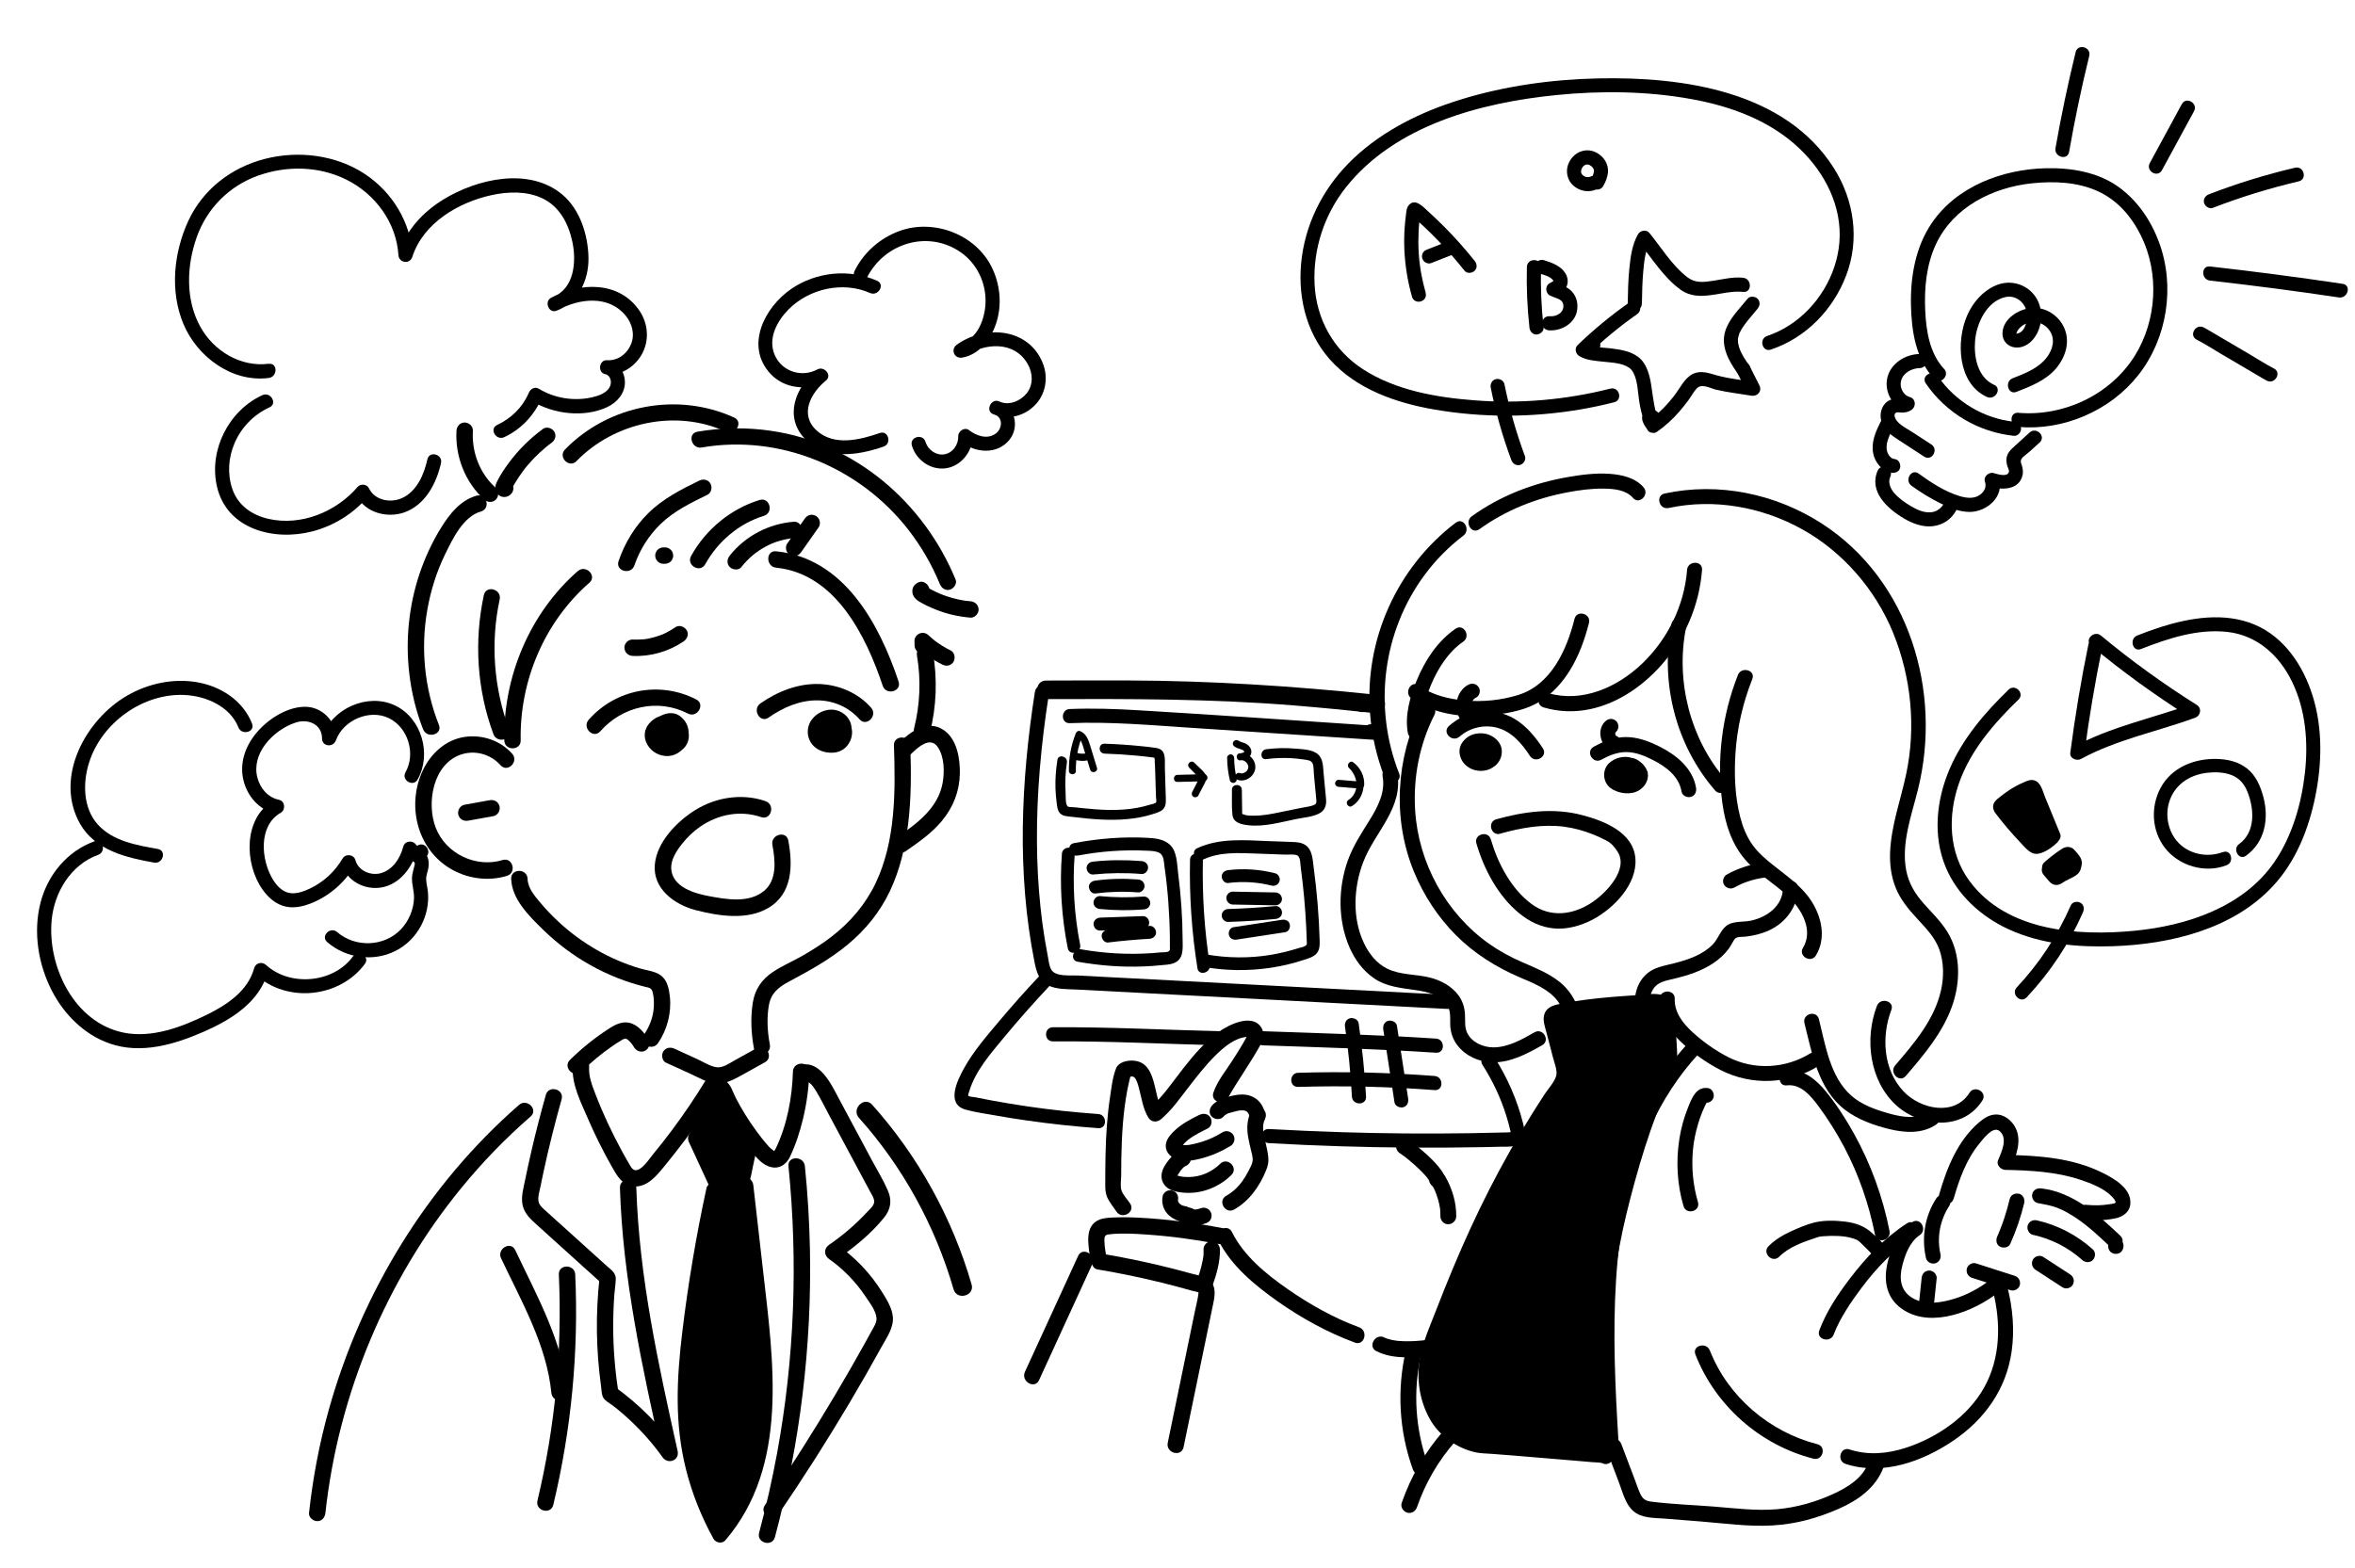 <?xml version="1.0" encoding="UTF-8"?>
<svg id="_レイヤー_3" data-name="レイヤー 3" xmlns="http://www.w3.org/2000/svg" viewBox="0 0 500 333">
  <path d="M134.69,120.08c1.14-3.33,3.05-6.37,5.59-8.82,2.84-2.74,6.42-4.48,9.93-6.19,.84-.41,1.07-1.61,.62-2.38-.5-.86-1.53-1.04-2.38-.62-3.87,1.89-7.73,3.86-10.82,6.92-2.88,2.84-4.99,6.36-6.3,10.17-.73,2.12,2.63,3.03,3.36,.92h0Z"/>
  <path d="M141.19,116.25h-.34c-.24,0-.46,.04-.67,.15-.22,.07-.4,.19-.56,.36-.17,.16-.29,.34-.36,.56-.11,.21-.16,.43-.15,.67l.06,.46c.08,.29,.23,.55,.45,.77l.35,.27c.27,.16,.56,.24,.88,.24h.34c.24,0,.46-.04,.67-.15,.22-.07,.4-.19,.56-.36,.17-.16,.29-.34,.36-.56,.11-.21,.16-.43,.15-.67l-.06-.46c-.08-.29-.23-.55-.45-.77l-.35-.27c-.27-.16-.56-.24-.88-.24h0Z"/>
  <path d="M149.73,119.83c2.71-4.88,7.19-8.66,12.47-10.29,2.13-.66,1.22-4.02-.92-3.36-6.17,1.9-11.42,6.25-14.55,11.89-1.09,1.96,1.91,3.72,3,1.76h0Z"/>
  <path d="M157.4,120.43c1.48-1.86,3.08-3.22,5.12-4.33,1.03-.56,1.74-.86,2.86-1.2s2.22-.54,3.2-.62,1.74-.75,1.74-1.74c0-.89-.8-1.81-1.74-1.74-5.3,.4-10.31,3-13.63,7.17-.58,.73-.72,1.74,0,2.46,.61,.61,1.87,.74,2.46,0h0Z"/>
  <path d="M164.77,120.56c12.62,1.26,19.11,14.52,22.65,25.09,.71,2.11,4.07,1.21,3.36-.92-4.11-12.29-11.6-26.21-26-27.65-2.23-.22-2.21,3.26,0,3.48h0Z"/>
  <path d="M122.68,121.28c-10.2,8.91-15.88,22.47-15.61,35.96,.04,2.24,3.52,2.24,3.48,0-.25-12.64,5.04-25.15,14.59-33.49,1.69-1.48-.78-3.93-2.46-2.46h0Z"/>
  <path d="M102.73,126.37c-2.11,9.81-1.46,20.12,2.03,29.54,.77,2.08,4.14,1.18,3.36-.92-3.28-8.84-4.02-18.47-2.03-27.69,.47-2.18-2.88-3.12-3.36-.92h0Z"/>
  <path d="M108.73,160.06c-2.51-2.82-6.36-4.1-10.07-3.56-3.98,.58-7.17,3.49-8.86,7.05-3.44,7.22-1.4,16.39,5.51,20.74,3.63,2.28,8.2,2.98,12.32,1.72,2.14-.65,1.23-4.01-.92-3.36-5.65,1.72-12.06-1.33-14.2-6.87-2-5.18-.62-13.47,5.32-15.52,3.02-1.04,6.34-.1,8.45,2.26,1.49,1.67,3.95-.79,2.46-2.46h0Z"/>
  <path d="M99.46,174.28l5.36-.97c.41-.07,.84-.45,1.04-.8,.22-.37,.31-.92,.18-1.34s-.4-.83-.8-1.04c-.43-.23-.86-.26-1.34-.18l-5.36,.97c-.41,.07-.84,.45-1.04,.8-.22,.37-.31,.92-.18,1.34s.4,.83,.8,1.04c.43,.23,.86,.26,1.34,.18h0Z"/>
  <path d="M106.01,104.78l.05,.06-.45-1.69v.07c.14-.26,.29-.51,.43-.77l.21-.16,.88-.24h-.09c.29,.09,.59,.17,.88,.25l-.08-.05,.62,.62-.06-.14,.24,.88c0,.25-.22,.61,.02,.17,.07-.14,.15-.27,.23-.41,.14-.25,.28-.49,.42-.73,.29-.48,.59-.96,.9-1.42,.33-.49,.67-.97,1.03-1.44l.11-.15c-.06,.08-.06,.08,.01-.02,.08-.1,.15-.19,.23-.29,.2-.24,.39-.48,.6-.71,.75-.87,1.54-1.69,2.38-2.47,.41-.38,.82-.74,1.25-1.1,.53-.44,.72-.59,1.25-.97,.76-.55,1.13-1.51,.62-2.38-.44-.75-1.62-1.18-2.38-.62-2.78,2.03-5.19,4.42-7.25,7.19-.96,1.29-1.88,2.66-2.58,4.11-.34,.7-.46,1.42-.09,2.14,.33,.64,.95,1.05,1.68,1.04,.68,0,1.34-.39,1.69-.98,.44-.75,.24-1.61-.31-2.24-.61-.71-1.83-.63-2.46,0-.71,.71-.62,1.75,0,2.46h0Z"/>
  <path d="M122.41,97.91c8.06-8.27,21.11-11.09,31.71-6.23,2.02,.93,3.79-2.07,1.76-3-12.02-5.51-26.7-2.7-35.92,6.78-1.56,1.61,.89,4.07,2.46,2.46h0Z"/>
  <path d="M148.99,95.03c16.67-2.85,33.6,4.25,43.9,17.52,2.71,3.49,4.96,7.38,6.64,11.46,.36,.88,1.15,1.48,2.14,1.22,.82-.22,1.57-1.27,1.22-2.14-6.74-16.37-21.34-28.95-39.06-31.58-5.26-.78-10.52-.72-15.76,.17-2.2,.38-1.27,3.73,.92,3.36h0Z"/>
  <path d="M195.13,123.62c-1.04,.39-1.61,1.28-1.38,2.4,.16,.74,.72,1.31,1.34,1.69,1.12,.69,2.34,1.24,3.55,1.73,2.36,.96,4.85,1.51,7.39,1.73,.91,.08,1.78-.86,1.74-1.74-.05-1.01-.77-1.65-1.74-1.74-.24-.02-.49-.05-.73-.07-.21-.03-.24-.03-.08,0-.12-.02-.24-.03-.36-.05-.42-.07-.84-.14-1.26-.23-.9-.19-1.78-.43-2.65-.73-.95-.32-1.51-.55-2.31-.94-.39-.19-.77-.38-1.15-.59-.22-.12-.43-.25-.64-.37-.22-.13-.21-.13,.02,.03,.3,.28,.38,.65,.26,1.11l-.45,.77,.05-.06-.77,.45,.09-.03c.85-.32,1.52-1.19,1.22-2.14-.27-.83-1.23-1.56-2.14-1.22h0Z"/>
  <path d="M197.66,137.08l-.02-.95-2.97,1.23c1.6,1.51,3.43,2.81,5.41,3.78,.42,.21,.87,.3,1.34,.18,.4-.11,.84-.42,1.04-.8,.41-.78,.25-1.95-.62-2.38-1.24-.61-2.41-1.34-3.51-2.18l.35,.27c-.54-.42-1.05-.86-1.55-1.33s-1.24-.64-1.9-.36c-.62,.26-1.09,.9-1.07,1.59l.02,.95c.02,.91,.78,1.78,1.74,1.74s1.76-.77,1.74-1.74h0Z"/>
  <path d="M194.69,139.29c.88,5.11,.64,10.38-.62,15.41-.55,2.17,2.81,3.1,3.36,.92,1.43-5.66,1.61-11.51,.62-17.26-.16-.93-1.3-1.45-2.14-1.22-.98,.27-1.37,1.21-1.22,2.14h0Z"/>
  <path d="M105.29,103.64c-3.45-3.09-5.16-7.59-4.89-12.17,.06-.94-.84-1.74-1.74-1.74-.99,0-1.68,.8-1.74,1.74-.33,5.41,1.86,10.99,5.9,14.63,.7,.63,1.77,.69,2.46,0,.64-.64,.7-1.83,0-2.46h0Z"/>
  <path d="M101.17,105.27c-3.47,.99-5.72,3.9-7.55,6.84s-3.42,6.37-4.56,9.78c-2.25,6.73-3,14.04-2.17,21.09,.48,4.08,1.43,8.07,2.94,11.9,.81,2.06,4.18,1.16,3.36-.92-3.07-7.75-3.92-16.32-2.45-24.53,.72-4.05,1.96-8.03,3.77-11.73,1.59-3.24,3.82-8,7.59-9.07,2.15-.61,1.24-3.97-.92-3.36h0Z"/>
  <path d="M108.53,186.64c.13,4.3,3.8,7.89,6.69,10.72,3.01,2.95,6.42,5.52,10.09,7.58s7.57,3.62,11.62,4.62c.95,.23,1.41,.22,1.66,1.24s.28,2.07,.22,3.09c-.13,2.13-.9,4.13-2.1,5.88-1.27,1.85,1.75,3.6,3,1.76,1.95-2.85,2.88-6.42,2.51-9.86-.17-1.54-.46-3.22-1.66-4.31s-3.12-1.23-4.62-1.67c-6.47-1.9-12.46-5.37-17.39-9.96-1.38-1.28-2.68-2.65-3.89-4.09s-2.59-3.06-2.65-5.01c-.07-2.23-3.55-2.24-3.48,0h0Z"/>
  <path d="M189.8,158.31c.32,9.73,.39,20.23-3.88,29.22-2.15,4.53-5.4,8.32-9.36,11.38-1.94,1.5-4.03,2.83-6.16,4.05s-4.31,2.13-6.29,3.45c-2.35,1.56-3.81,3.67-4.27,6.47-.53,3.28-.36,6.62,.25,9.87,.42,2.2,3.77,1.27,3.36-.92-.52-2.73-.69-5.68-.19-8.43,.47-2.54,2.09-3.79,4.27-4.95,4.36-2.33,8.63-4.68,12.45-7.85s6.85-6.92,8.94-11.32,3.25-9.24,3.87-14.13c.7-5.59,.67-11.23,.48-16.85-.07-2.23-3.55-2.24-3.48,0h0Z"/>
  <path d="M193.41,160.15c1.39-1.36,4.05-3.88,5.68-1.51,1.42,2.05,1.47,5.31,1.04,7.66-.96,5.32-5.44,8.59-9.61,11.48-1.83,1.27-.09,4.28,1.76,3,2.75-1.9,5.58-3.87,7.72-6.47,2.38-2.87,3.72-6.27,3.79-10.02,.06-3.19-.6-7.36-3.48-9.28-3.36-2.23-6.94,.31-9.37,2.67-1.61,1.57,.86,4.03,2.46,2.46h0Z"/>
  <path d="M149.91,229.3c-2.26,3.7-4.69,7.3-7.28,10.77-1.3,1.74-2.64,3.44-4.02,5.11-.7,.85-2.44,3.58-3.81,3.32-.65-.12-1.06-1.06-1.36-1.57-.55-.92-1.06-1.85-1.57-2.79-1.02-1.88-1.98-3.79-2.88-5.73s-1.75-3.92-2.52-5.93-1.52-3.86-1.39-5.96c.14-2.24-3.34-2.23-3.48,0-.23,3.78,1.71,7.54,3.17,10.92,1.54,3.58,3.28,7.07,5.21,10.46,.8,1.4,1.64,2.93,3.15,3.67,1.64,.8,3.42,.35,4.83-.69s2.56-2.56,3.7-3.95c1.26-1.55,2.49-3.13,3.7-4.73,2.7-3.59,5.21-7.32,7.56-11.15,1.17-1.91-1.84-3.66-3-1.76h0Z"/>
  <path d="M141.45,225.7l5.5,2.52c1.6,.73,3.26,1.73,5.03,1.89s3.5-.68,5.05-1.53c1.79-.99,3.58-1.99,5.37-2.98,1.96-1.09,.21-4.09-1.76-3-1.57,.87-3.13,1.74-4.7,2.61-1.09,.61-2.48,1.63-3.81,1.44-1.4-.2-2.85-1.16-4.12-1.74l-4.82-2.2c-.85-.39-1.87-.24-2.38,.62-.44,.75-.23,1.99,.62,2.38h0Z"/>
  <path d="M154.12,230.19l-.09-.08,.51,1.23v-.14c-.07,.29-.15,.59-.23,.88l.08-.13-1.04,.8,.14-.05-1.34-.18c-.2-.09-.16-.33-.14-.03,.01,.13,.15,.33,.21,.45,.14,.3,.28,.59,.43,.89,.34,.69,.69,1.36,1.06,2.04,.65,1.2,1.35,2.37,2.09,3.51,1.52,2.35,3.19,4.76,5.15,6.77,.9,.93,2.1,1.75,3.44,1.81,1.49,.07,2.67-.94,3.29-2.22,1.25-2.58,2.15-5.39,2.82-8.17,.79-3.27,1.23-6.64,1.33-10,.07-2.24-3.41-2.24-3.48,0-.16,5.53-1.25,11.4-3.68,16.41-.09,.18-.29,.41-.35,.59,.09-.27,.44,.14,.03-.14s-.79-.57-1.14-.96c-.91-1-1.76-2.09-2.56-3.18-1.64-2.24-3.12-4.6-4.4-7.06-.62-1.18-1.09-3.07-2.34-3.72-1.9-.98-3.94,1.71-2.24,3.13,.72,.6,1.75,.71,2.46,0,.62-.62,.72-1.85,0-2.46h0Z"/>
  <path d="M123.5,227.56c2.01-1.98,4.17-3.79,6.49-5.38,.58-.4,1.16-.79,1.77-1.15,.21-.12,.42-.27,.65-.36,.03,0,.21-.07,.22-.08,.21,.01,.25,0,.14-.01-.08-.02-.06-.01,.04,.01,.3,.05,.17,.03,.43,.19,.11,.07,.02,0,.18,.14,.1,.09,.19,.18,.29,.28,.4,.41,.64,.77,.96,1.28,.51,.79,1.54,1.12,2.38,.62,.78-.46,1.14-1.59,.62-2.38-.9-1.37-1.93-2.73-3.51-3.34-1.79-.69-3.42,.13-4.91,1.1-2.96,1.91-5.72,4.14-8.24,6.61-1.6,1.57,.86,4.03,2.46,2.46h0Z"/>
  <path d="M110.2,234.65c-19.51,17-33.52,40.02-40.44,64.91-1.98,7.12-3.35,14.4-4.15,21.75-.1,.94,.87,1.73,1.74,1.74,1.02,.01,1.64-.81,1.74-1.74,2.73-25.06,12.85-49.42,28.8-68.95,4.48-5.49,9.42-10.6,14.77-15.25,1.69-1.47-.78-3.93-2.46-2.46h0Z"/>
  <path d="M106.39,267.24c4.28,9.06,9.69,18.41,10.67,28.56,.21,2.21,3.7,2.23,3.48,0-1.05-10.83-6.57-20.64-11.15-30.32-.96-2.02-3.96-.26-3,1.76h0Z"/>
  <path d="M118.65,270.67c.74,16.14-.77,32.3-4.54,48.01-.52,2.18,2.83,3.1,3.36,.92,3.83-16,5.41-32.5,4.66-48.94-.1-2.23-3.58-2.24-3.48,0h0Z"/>
  <path d="M115.9,232.5c-1.11,3.91-2.12,7.84-3.04,11.8-.48,2.06-.93,4.13-1.35,6.2-.36,1.78-.96,3.73-.53,5.55,.4,1.67,1.63,2.83,2.86,3.94,1.53,1.38,3.06,2.76,4.59,4.15,3.12,2.82,6.25,5.64,9.37,8.46l-.51-1.23c-.85,7.63-.74,15.31,.31,22.92,.11,.79,.09,1.88,.5,2.57s1.37,1.15,1.99,1.63c1.34,1.03,2.63,2.14,3.86,3.3,2.49,2.35,4.75,4.93,6.74,7.71,1.13,1.58,3.62,.66,3.18-1.34-4.09-18.42-8.18-36.96-8.77-55.89-.07-2.23-3.55-2.24-3.48,0,.6,19.24,4.74,38.1,8.9,56.82l3.18-1.34c-3.67-5.14-8.09-9.59-13.22-13.27l.8,1.04c-.72-4.55-1.08-9.15-1.09-13.76,0-2.26,.08-4.52,.24-6.77,.08-1.12,.28-2.26,.31-3.37,.04-1.33-1.05-1.98-1.95-2.8-3.43-3.1-6.86-6.19-10.29-9.29-.86-.77-1.72-1.54-2.57-2.32-.62-.57-1.4-1.18-1.59-2.04-.2-.95,.19-2.08,.37-3.01,.22-1.12,.46-2.23,.7-3.34,1.11-5.16,2.4-10.29,3.83-15.37,.61-2.16-2.75-3.08-3.36-.92h0Z"/>
  <path d="M146.31,242.63l2.66,5.76c.46,.99,.91,1.99,1.37,2.98,.25,.54,.56,1.05,1.07,1.38,.66,.43,1.34,.43,2.1,.32,1-.14,2-.3,3-.45,1.24-.19,2.27-.69,2.69-1.97,.31-.93,.44-1.94,.65-2.9,.23-1.05,.46-2.09,.68-3.14,.19-.89-.27-1.92-1.22-2.14-.88-.2-1.93,.26-2.14,1.22-.38,1.74-.76,3.49-1.14,5.23-.04,.19-.09,.38-.13,.57-.05,.17-.06,.2-.02,.09,.09-.24,.28-.41,.57-.49-.35,0-.75,.14-1.1,.2-.85,.13-1.77,.17-2.6,.39-.14,.03-.14,.02,0-.01,.72,.58,.98,.7,.78,.36-.06-.18-.17-.35-.25-.53l-.6-1.29-1.1-2.38-2.29-4.96c-.38-.83-1.64-1.1-2.38-.62-.85,.55-1.03,1.49-.62,2.38h0Z"/>
  <path d="M167.4,247.65c2.05,20.3,1.28,40.88-2.41,60.95-1.05,5.69-2.33,11.33-3.82,16.92-.58,2.17,2.78,3.09,3.36,.92,5.33-19.91,7.85-40.59,7.43-61.21-.12-5.87-.48-11.74-1.07-17.58-.22-2.21-3.7-2.23-3.48,0h0Z"/>
  <path d="M170.48,229.7c1.27-.48,2.27,1.17,2.84,2.1,.98,1.62,1.81,3.34,2.71,5.01,1.96,3.65,3.91,7.31,5.87,10.96,.94,1.75,1.88,3.51,2.82,5.26,.36,.67,1.01,1.58,.86,2.39-.13,.72-.92,1.39-1.39,1.89-2.46,2.66-5.19,5.02-8.18,7.06-1.13,.77-1.1,2.23,0,3,2.99,2.11,5.61,4.78,7.65,7.82,.87,1.3,2.33,3.15,2.44,4.76,.06,.92-.55,1.8-.97,2.57-.53,.97-1.07,1.94-1.6,2.91-4.15,7.46-8.51,14.79-13.08,22-2.62,4.13-5.31,8.21-8.06,12.25-1.26,1.86,1.75,3.6,3,1.76,5.24-7.7,10.25-15.55,15-23.56,2.34-3.94,4.62-7.92,6.83-11.94,1.05-1.89,2.52-3.96,2.35-6.22-.15-1.94-1.34-3.8-2.35-5.41-2.45-3.93-5.67-7.28-9.45-9.94v3c3.63-2.47,7.2-5.39,9.96-8.82,1.41-1.75,1.68-3.66,.77-5.73-.95-2.19-2.23-4.27-3.36-6.37-2.35-4.38-4.7-8.77-7.04-13.15-1.58-2.96-4.16-8.62-8.53-6.96-2.07,.79-1.17,4.15,.92,3.36h0Z"/>
  <path d="M170.11,117.24l3.73-5.3c.25-.35,.29-.94,.18-1.34s-.42-.84-.8-1.04c-.4-.21-.89-.32-1.34-.18s-.77,.41-1.04,.8l-3.73,5.3c-.25,.35-.29,.94-.18,1.34s.42,.84,.8,1.04c.4,.21,.89,.32,1.34,.18s.77-.41,1.04-.8h0Z"/>
  <path d="M127.45,155.31c4.68-5.31,12.22-7.05,18.61-3.77,1.99,1.02,3.75-1.98,1.76-3-7.72-3.96-17.08-2.2-22.83,4.31-1.48,1.67,.98,4.14,2.46,2.46h0Z"/>
  <path d="M141.96,155.33c.19,.05,.38,.13,.57,.18,.15,.04-.19-.09-.18-.08,.04,.03,.1,.05,.15,.07,.1,.05,.19,.11,.28,.16,.2,.11-.11-.08-.12-.1,.02,.03,.09,.08,.12,.11s.07,.1,.11,.12c.02,.01-.23-.28-.13-.16,.05,.06,.1,.23,.02,0s-.03-.08-.02-.03c0,0,.04,.17,.05,.18-.02-.02-.08-.4-.03-.07,.02,.15,.02-.16,.03-.17-.02,.05-.03,.13-.04,.19-.01,.05-.06,.14-.06,.19,0-.04,.17-.33,.04-.1-.06,.1-.13,.2-.18,.3-.08,.14,.09-.11,.1-.12-.06,.05-.11,.13-.16,.19-.08,.08-.16,.16-.24,.24-.05,.05-.1,.09-.16,.13-.18,.16,.07-.04,.07-.05,0,.1-.6,.37-.7,.42-.04,.02-.2,.1,0,0s.01-.01-.04,0c-.11,.04-.22,.06-.33,.09-.16,.05-.12-.06,.13,0-.04-.01-.15,.01-.19,.02-.11,0-.29-.05-.38-.01,.04-.01,.38,.08,.13,0-.04-.01-.09-.02-.13-.04-.33-.09,.25,.14,.03,.02-.09-.06-.19-.13-.29-.18,.03,.01,.29,.25,.12,.08-.04-.04-.08-.08-.12-.12-.01-.01-.09-.12-.12-.13,.03,.01,.22,.32,.08,.11-.06-.09-.11-.17-.16-.27-.16-.3,.07,.26,0,0-.03-.11-.05-.24-.09-.34,.11,.28,.03,.3,.02,.15,0-.06,0-.12,0-.18,0-.05,.02-.13,0-.18,0,0-.07,.34-.02,.19,.03-.09,.08-.22,.09-.31-.03,.27-.13,.25-.05,.12,.04-.06,.07-.13,.11-.2,.18-.29-.18,.19,0,0,.08-.09,.16-.18,.25-.26,.05-.04,.33-.27,.11-.11s.1-.07,.17-.11c.19-.13,.39-.24,.59-.35,.11-.06,.23-.12,.35-.18,.05-.02,.27-.13,.07-.03-.22,.1,.1-.03,.12-.04,.12-.04,.24-.06,.36-.09,.16-.05-.14,.03-.15,.02,.02,0,.18,0,.21,0,.27-.02-.07,0-.12-.03,.03,.02,.13,.03,.16,.04,.04,.01,.08,.03,.12,.04,.17,.02-.33-.18-.11-.05,.08,.05,.16,.1,.25,.15,.16,.1-.25-.23-.12-.09,.03,.03,.06,.06,.09,.09,.04,.04,.08,.08,.12,.12,.1,.1,.03,.16-.08-.11,.04,.1,.14,.2,.19,.3,.03,.05,.05,.11,.08,.16,.06,.11,.03,.21-.05-.13,.02,.1,.07,.2,.1,.3,.03,.09,.02,.23,.07,.31-.02-.03-.02-.4-.02-.14,0,.08,0,.16,0,.24,0,.1-.05,.24-.02,.34,0-.04,.07-.39,.01-.13-.01,.05-.02,.09-.03,.14-.03,.11-.06,.21-.1,.32-.08,.25,.03-.09,.05-.11-.05,.04-.08,.16-.1,.21-.05,.1-.11,.19-.17,.28-.01,.02-.1,.12-.11,.15,0-.03,.25-.29,.07-.1-.07,.08-.14,.16-.22,.23-.03,.03-.07,.06-.1,.09-.22,.21,.22-.14,.07-.06-.11,.06-.23,.13-.34,.2-.14,.09,.13-.05,.14-.05-.05,0-.14,.05-.19,.07-.11,.03-.23,.06-.34,.08-.2,.05,.33-.02,.12-.02-.08,0-.17,.01-.25,.01-.07,0-.46-.04-.19,0s-.12-.03-.19-.05c-.12-.03-.27-.12-.39-.13,0,0,.28,.14,.14,.05-.07-.04-.14-.07-.21-.11-.07-.04-.33-.24-.14-.08,.21,.17-.08-.07-.12-.11-.05-.05-.2-.26-.25-.27,.02,0,.22,.32,.07,.09-.03-.05-.07-.1-.1-.16-.06-.1-.11-.23-.18-.33,0,0,.11,.31,.07,.16-.01-.06-.04-.12-.06-.18-.01-.04-.02-.09-.03-.14-.07-.25,.02,.1,.01,.14,0-.05,0-.13-.01-.19,0-.07,.04-.34-.01-.07s.03-.1,.05-.17c.02-.06,.05-.12,.06-.18,0,0-.15,.29-.06,.16,.05-.07,.14-.19,.17-.28-.08,.22-.18,.21-.08,.1,.05-.06,.1-.11,.16-.17,.07-.07,.17-.14,.24-.21-.23,.25-.21,.15-.1,.08,.05-.03,.1-.07,.15-.1,.08-.05,.16-.09,.24-.14,.03-.02,.07-.03,.11-.05,.25-.13-.28,.09-.12,.05,.19-.05,.37-.12,.56-.16,.04,0,.12-.03,.15-.03,.04,0-.4,.03-.22,.03,.12,0,.23-.02,.35-.02,.09,0,.18,0,.27,.01,.35,.02-.32-.07-.07-.01,.16,.04,.47,.06,.59,.17,0,0-.38-.19-.16-.07,.03,.02,.07,.03,.1,.05,.09,.05,.18,.1,.26,.16,.27,.17-.22-.21-.04-.03,.08,.07,.16,.14,.23,.22,.03,.03,.07,.1,.11,.12-.02-.01-.23-.33-.1-.12,.05,.08,.11,.16,.16,.24,.03,.05,.05,.11,.08,.16,.08,.14-.05-.13-.05-.14,.01,.12,.09,.33,.14,.45,.05,.15-.02-.14-.02-.16-.01,.05,.01,.15,.01,.21s-.02,.16,0,.21c0,0,.07-.34,.02-.19-.03,.09-.07,.2-.08,.29,.04-.28,.13-.27,.06-.14-.03,.06-.07,.12-.1,.18-.19,.3,.19-.2,.02-.01-.08,.08-.16,.16-.24,.24-.19,.18,.31-.21,.01-.01-.11,.07-.21,.14-.33,.2-.06,.03-.38,.18-.12,.06,.25-.11-.05,.01-.12,.03-.11,.03-.21,.06-.32,.08-.07,.02-.15,.03-.22,.04-.2,.04,.38-.01,.03,0-.13,0-.26,.01-.39,0-.06,0-.3-.02-.07,0,.22,.02,.04,0-.01,0-.07-.02-.14-.04-.22-.06-.13-.03-.19-.14,.08,.05-.09-.06-.21-.11-.31-.17-.15-.09,.02-.09,.1,.09-.01-.03-.12-.1-.13-.12-.05-.04-.28-.32-.12-.11,.16,.2-.04-.09-.08-.15-.07-.1-.04-.22,.04,.12-.01-.06-.04-.12-.06-.18s-.03-.12-.05-.19c-.04-.15,.06-.15,.02,.14,.01-.1,0-.22,0-.32,0-.2-.07,.34-.02,.14,0-.04,.02-.09,.03-.13,.01-.06,.03-.12,.05-.18s.12-.31,.02-.07,.04-.07,.08-.13c.03-.04,.08-.1,.1-.15,0,0-.22,.26-.11,.14,.08-.08,.16-.16,.24-.25,.11-.11-.15,.11-.15,.11,.06-.02,.15-.1,.21-.13,.05-.03,.25-.13,.03-.02-.2,.1-.06,.03,0,.01,.06-.01,.13-.03,.19-.05,.15-.04,.14,.06-.13,.02,.1,.02,.24,0,.34,0,.21,0-.33-.07-.13-.02,.08,.02,.16,.03,.24,.05,.06,.02,.43,.14,.18,.05-.22-.08,.06,.05,.12,.09,.13,.08,.04,.13-.11-.08,.02,.03,.07,.06,.1,.09,.04,.04,.08,.09,.12,.13,.12,.13-.17-.3-.06-.06,.02,.04,.06,.13,.09,.16,0,0-.1-.32-.07-.17,.01,.06,.03,.11,.05,.17,.05,.16-.03-.21-.03-.2,0,.25,.02-.13,.04-.16-.01,.01-.05,.17-.05,.17,0,.01,.13-.32,.06-.17-.08,.17,.23-.27,.05-.07-.14,.15-.03-.09,.11-.08-.02,0-.15,.09-.15,.09-.04,.02-.08,.04-.12,.06-.18,.09,.33-.12,.13-.05-.12,.04-.23,.08-.34,.11-.05,.01-.16,.02-.2,.04l.21-.03h-.1s-.07,0-.1,0l.22,.04s-.21-.04-.19-.05c.02,0,.31,.16,.12,.04-.02-.02,.3,.23,.16,.12-.05-.04-.17-.19-.01,0s.06,.07,.03,.02c-.12-.21,.05,.13,.05,.15,0-.04-.07-.34-.03-.03,.03,.26,0,.1,.01,.05,0-.25-.03,.17-.03,.18,.02-.12,.13-.18-.07,.15-.03,.05-.24,.24-.05,.07,.04-.03,.08-.07,.12-.1,.15-.14-.24,.17-.06,.05,.12-.08,.25-.15,.37-.23,.18-.11-.28,.09-.08,.04,.18-.05-.19,.02-.18,.02,.25,0-.15-.03-.17-.03,.12,.02,.2,.14-.14-.07-.02-.01-.29-.27-.12-.09-.08-.09-.14-.17-.19-.28-.03-.06-.06-.48-.07-.31s.11-.41,.02-.13c0,0,.17-.31,.08-.18-.04,.05-.15,.21,0,.02,.18-.22-.1,.06-.12,.1,.01-.03,.32-.22,.1-.09-.05,.03-.19,.08,.04,0,.25-.1,.04-.04,0,0-.04,.01-.08,.02-.12,.03l.25-.04s-.17,0-.16,0c.06,.05,.29,.04,.37,.08l.11,.05c-.1-.06-.09-.05,.03,.03,.14,.16,.32,.36,.39,.57,.14,.42,.01,.34,.03,.21,0,0-.1,.42-.02,.21-.21,.59-.85,.97-1.49,.79,.79,.22,1.74-.27,1.92-1.09s-.25-1.69-1.09-1.92c-1.34-.38-2.47,.8-2.44,2.09s1.2,2.2,2.44,2.11c1.02-.08,2-.66,2.48-1.58,.6-1.15,.27-2.62-.89-3.27-1.11-.61-2.28-.2-3.21,.52-.47,.36-.86,.78-1.04,1.36-.16,.5-.15,1.04,0,1.55,.32,1.09,1.23,1.82,2.34,1.97,.95,.13,2.03-.2,2.79-.79,.9-.7,1.31-1.81,1.01-2.93-.25-.9-.93-1.73-1.76-2.15-.89-.45-1.92-.6-2.9-.35s-1.71,.86-2.23,1.66c-1,1.54-.77,3.74,.61,4.98,1.49,1.33,3.61,1.33,5.34,.47s2.58-2.63,2.15-4.44c-.37-1.57-1.65-2.83-3.19-3.26-1.35-.39-2.96-.16-4.11,.65-.8,.56-1.42,1.26-1.76,2.19-.3,.81-.27,1.77,.04,2.57,.7,1.8,2.34,2.95,4.26,3.08,1.77,.12,3.52-.96,4.28-2.56s.77-3.49-.3-4.92c-.54-.72-1.26-1.33-2.15-1.54-1.06-.24-2.07,.04-3.03,.5-1.56,.76-2.88,1.99-3.07,3.8s1.04,3.51,2.69,4.11,3.67-.24,4.89-1.46c.72-.72,1.2-1.62,1.29-2.64,.09-.91-.33-1.9-1.02-2.49-.6-.52-1.32-.82-2.08-1.03s-1.74,.27-1.92,1.09,.25,1.69,1.09,1.92h0Z"/>
  <path d="M163.19,152.39c3.1-2.17,6.69-3.73,10.53-3.65,3.37,.07,6.54,1.48,8.77,4.02,1.48,1.69,3.93-.78,2.46-2.46-2.74-3.13-6.78-4.85-10.9-5.03-4.52-.19-8.96,1.56-12.61,4.12-1.82,1.28-.08,4.3,1.76,3h0Z"/>
  <path d="M178.29,154.95c.26-.14-.35,.12-.08,.05l-.26,.04c.11,0,.09,0-.06-.02-.31-.04-.03,.02,0,.02l-.22-.09s.09,.05,.13,.08c.15,.08-.05,.08-.11-.09,0,.02,.15,.17,.17,.18-.04-.01-.19-.31-.08-.1,.03,.05,.06,.1,.09,.15,.07,.14,.06,.11-.04-.11,0,.02,.06,.17,.06,.17,.05,.16,0,.32,.02-.03-.01,.17,.01,.35,0,.52,0,.34,.06-.25,0-.05-.02,.08-.04,.16-.06,.24s-.05,.16-.08,.24c-.04,.11-.02,.06,.05-.13-.03,.06-.06,.12-.09,.17-.04,.07-.08,.14-.13,.21-.16,.25-.01-.05,.04-.04,0,0-.29,.28-.32,.32l.16-.13c-.05,.04-.11,.07-.16,.11-.06,.04-.13,.07-.19,.1-.3,.17,.3-.08-.03,0-.1,.03-.2,.05-.3,.08-.34,.08,.34-.01-.01,0-.07,0-.14,0-.21,0-.1,0-.21,0-.31,0-.03,0-.37-.05-.11,0s-.08-.02-.11-.02c-.09-.02-.19-.04-.28-.06-.17-.04-.34-.1-.51-.16-.2-.07,.32,.18,.04,.01-.08-.05-.17-.09-.26-.15-.05-.03-.12-.1-.17-.11l.14,.11c-.05-.04-.1-.09-.15-.14-.05-.05-.1-.11-.15-.15-.22-.22,.17,.29,.02,.01-.04-.07-.08-.13-.12-.2-.18-.33,.07,.25-.03-.04-.05-.16-.09-.31-.13-.47-.08-.32,0,.27,0,.05,0-.08,0-.16,0-.25v-.1c.02-.17,.01-.13-.02,.1,0,0,.05-.21,.04-.19l.03-.1c.06-.16,.04-.13-.04,.06,.04-.03,.12-.23,.15-.27,.02-.04,.12-.24,.17-.25,0,0-.25,.28-.05,.07,.11-.12,.22-.24,.34-.35,.01-.01,.22-.18,.22-.19,.01,.03-.29,.21-.04,.04,.15-.1,.32-.18,.48-.27,.18-.1-.36,.12-.07,.03,.07-.02,.14-.05,.21-.07,.15-.05,.33-.05,.47-.11-.03,.01-.38,.03-.14,.02,.09,0,.17,0,.26,0,.06,0,.12,0,.17,0,.16,.01,.12,0-.14-.02,.06,0,.12,.02,.17,.03,.15,.03,.28,.08,.43,.12,.24,.07-.09-.02-.11-.05,.04,.04,.17,.08,.22,.11,.06,.04,.12,.07,.18,.11,.21,.14-.03,.07-.06-.05,.01,.04,.16,.15,.19,.18l.06,.07c.1,.12,.08,.09-.06-.09,0,.03,.2,.35,.23,.4-.19-.29-.06-.13-.02,0,.01,.06,.02,.15,.04,.2l-.03-.2c0,.07,0,.13,0,.2,0,.07,0,.13,0,.2,0,.33,.09-.33,0-.01-.03,.09-.06,.19-.08,.28-.08,.32,.16-.29,0,0-.04,.07-.07,.14-.11,.21s-.09,.14-.13,.21c-.16,.28,.17-.19,.03-.03-.11,.13-.23,.26-.36,.38-.04,.04-.1,.08-.14,.12,.18-.14,.21-.16,.09-.07-.05,.03-.1,.07-.15,.1-.12,.07-.3,.22-.43,.23,.24-.02,.19-.07,.06-.03-.1,.03-.2,.07-.3,.09,.01,0-.2,.05-.2,.04l.19-.03c-.07,0-.14,.01-.2,.01-.08,0-.17,0-.25,0-.12-.01-.07,0,.15,.02-.07-.01-.13-.03-.2-.05-.31-.06,.19,.12,.02,.02-.07-.04-.14-.08-.21-.12-.25-.13,.24,.25,.05,.03-.04-.04-.08-.08-.12-.12l-.06-.06c-.1-.12-.08-.09,.07,.1,0-.02-.09-.14-.1-.15-.05-.08-.09-.16-.13-.24-.15-.27,.1,.32,0,.02-.04-.15-.08-.3-.12-.45-.08-.32,0,.35,0,.02,0-.08,0-.16,0-.24,0-.27,.08-.02-.02,.07,.03-.03,.04-.19,.05-.23,0-.03,.06-.23,.08-.24-.09,.21-.1,.24-.03,.09,.02-.04,.05-.08,.07-.12,.15-.24,.03,.05-.04,.04,.02,0,.17-.17,.19-.19,.13-.14,.05,.07-.1,.07,.02,0,.21-.11,.22-.13-.1,.16-.3,.09-.13,.05l.11-.03c.17-.04,.14-.04-.08,0,.01,0,.18,0,.21,0,.17,.01,.14,0-.08-.02,.07,.01,.14,.03,.21,.05,.07,.02,.14,.04,.21,.06,.34,.1-.25-.16,.05,.03,.05,.03,.12,.08,.18,.11,.16,.06-.26-.26-.06-.05,.02,.02,.17,.19,.19,.19-.04,0-.19-.31-.07-.09l.05,.08c.07,.14,.06,.11-.04-.11l.03,.09c.04,.16,.03,.12,0-.13v.09c0,.16,0,.13,.01-.1l-.03,.1c.09-.19,.09-.22,.02-.07l-.05,.09c-.09,.13-.08,.11,.05-.06,0,.03-.21,.21-.21,.21l.15-.12c-.05,.04-.11,.07-.16,.1l.19-.07c-.06,.02-.11,.04-.17,.05,.03-.05,.38-.04,.09-.03-.13,0-.06,0,.2,.03-.15-.05-.1-.02,.14,.07-.02-.02-.27-.19-.05-.01,.11,.09,.11,.09,.02,.01-.1-.11-.08-.08,.07,.11,0-.04-.09-.15-.11-.19-.05-.1-.03-.05,.06,.15-.02-.06-.04-.12-.05-.18,.09,.06,.02,.37,.02,.09,0-.37-.09,.28,0,0,0,0,.05-.15,.05-.17-.1,.22-.12,.27-.05,.13,.08-.13,.05-.1-.1,.11,.16-.16-.13,.08-.14,.09,.13-.08,.08-.06-.17,.06-.17,.04-.34,.04-.51,0,.22,.05-.14-.06-.15-.07-.19-.16-.24-.19-.12-.09-.14-.2-.17-.24-.09-.1,.12,.21-.04-.1-.05-.12,.04,.16,.03,.11,0-.14,0,.16,0,.12,.03-.12-.05,.21-.04-.06,.06-.09-.03,.05-.06,.11-.09,.16,.15-.18,.17-.21,.07-.09-.04,.04-.08,.08-.12,.12-.12,.1-.09,.08,.11-.07-.05,.04-.1,.07-.15,.1-.09,.06-.24,.06,.12-.05,.36-.09,.69,0,1.01,.28,.24,.49,.32,.61,.24,.37,0,.03,.03,.38,.04,.13-.04,.24-.04,.29,0,.13-.09,.19-.11,.24-.05,.14,.1-.17-.26,.24-.02,.03,.1-.08,.19-.17,.28-.26l-2.55-1.06c.02,.17-.05,.29,.03-.04s.38-.57,.69-.66c-.75,.22-1.3,1.06-1.04,1.84s1.04,1.29,1.84,1.04c.9-.27,1.6-1.22,1.48-2.18-.08-.61-.31-1.11-.92-1.37s-1.16-.09-1.63,.31c-.62,.52-1.02,1.21-1.08,2.03-.06,.94,.51,1.94,1.47,2.17,1.59,.38,3.18-1.22,3.22-2.75,.04-1.71-1.81-3.19-3.4-2.22-1.31,.8-1.56,2.7-.83,3.97,.78,1.35,2.52,1.8,3.84,.93s2.01-2.66,1.14-4.13c-.7-1.18-2.19-1.92-3.56-1.78-1.49,.16-2.71,1.23-3.08,2.69-.32,1.26,0,2.64,.79,3.67,.91,1.18,2.32,1.63,3.77,1.36,2.49-.47,4.61-3.25,3.73-5.79-.45-1.29-1.47-2.21-2.75-2.63-1.17-.39-2.42-.21-3.52,.29-1.03,.47-2,1.4-2.46,2.44-.57,1.3-.49,2.8,.27,4.02,.69,1.1,1.85,1.81,3.12,2.06,1.39,.27,2.81,.16,3.96-.73,1.05-.81,1.68-2.14,1.69-3.47,0-1.42-.79-2.83-2.16-3.33-.66-.24-1.37-.13-1.98,.19-.69,.37-.96,1.39-.54,2.05,.45,.7,1.31,.93,2.05,.54h0Z"/>
  <path d="M143.41,133.2c-.71,.49-1.45,.92-2.22,1.29-.21,.1-.41,.19-.62,.28,.28-.12-.32,.12-.38,.14-.37,.14-.75,.26-1.13,.37s-.77,.21-1.16,.29c-.22,.05-.44,.09-.67,.13-.11,.02-.22,.04-.34,.05,.18-.02,.17-.02-.04,0-.85,.08-1.69,.11-2.54,.07-.91-.04-1.78,.83-1.74,1.74,.04,.98,.76,1.69,1.74,1.74,3.82,.18,7.7-.94,10.85-3.1,.75-.51,1.16-1.55,.62-2.38-.48-.74-1.58-1.18-2.38-.62h0Z"/>
  <path d="M358.19,121.06c-.59,7.52-4.11,14.68-9.55,19.88-5.27,5.03-12.71,8.39-20.05,6.23-1.97-.58-2.81,2.49-.85,3.07,13.16,3.87,25.94-6.73,30.89-18.18,1.52-3.52,2.44-7.19,2.74-11.01,.16-2.05-3.03-2.03-3.19,0h0Z"/>
  <path d="M334.29,131.45c-1.63,6.52-4.95,13.95-11.91,16.13-3.62,1.13-7.54,1.52-11.32,1.19-3.41-.29-7-1.13-9.8-3.19-1.65-1.22-3.25,1.55-1.61,2.75,4.73,3.48,11.76,4.25,17.44,3.52,3.47-.45,7-1.06,10.01-2.98,2.55-1.62,4.6-3.92,6.19-6.47,1.92-3.1,3.19-6.59,4.07-10.11,.5-1.99-2.58-2.84-3.07-.85h0Z"/>
  <path d="M354.88,132.54c-2.45,12.47,.93,25.73,9.27,35.34,1.35,1.55,3.59-.71,2.25-2.25-7.55-8.7-10.67-20.96-8.45-32.24,.39-2-2.68-2.86-3.07-.85h0Z"/>
  <path d="M368.98,143.37c-3.41,8.63-4.56,18.12-3.28,27.3,.6,4.31,1.94,8.52,4.81,11.87,2.64,3.07,6.23,5.07,9.15,7.84s5.39,7.2,3.14,10.91c-1.06,1.76,1.69,3.36,2.75,1.61,2.03-3.36,1.37-7.39-.45-10.68-2.01-3.64-5.41-5.93-8.59-8.46-1.58-1.25-3.17-2.6-4.36-4.24-1.29-1.77-2.11-3.82-2.66-5.93-1.15-4.43-1.32-9.16-1.02-13.71,.35-5.38,1.59-10.66,3.57-15.67,.75-1.91-2.33-2.74-3.07-.85h0Z"/>
  <path d="M301.79,150.22c-5.44,10.73-6.18,23.77-1.58,34.93,2.07,5.02,5.08,9.61,8.91,13.46s8.53,6.81,13.63,8.99c2.81,1.2,6.06,2.46,7.96,4.98,1.45,1.93,2.44,5.14,.78,7.25-1.26,1.59,.98,3.86,2.25,2.25,3.41-4.31,1.39-10.34-2.59-13.53-2.37-1.9-5.17-2.99-7.92-4.19-2.46-1.07-4.81-2.33-7-3.87-9.23-6.5-15.1-17.23-15.78-28.47-.42-6.96,.94-13.97,4.1-20.2,.93-1.83-1.82-3.44-2.75-1.61h0Z"/>
  <path d="M309.05,133.51c-3.85,2.66-6.48,6.69-8.25,10.96-1.42,3.42-2.57,7.44-1.9,11.16,.36,2.02,3.44,1.16,3.07-.85-.09-.48,.02,.32-.03-.19-.02-.17-.03-.33-.04-.5-.02-.33-.01-.67,0-1,.03-.73,.12-1.45,.26-2.17,.35-1.83,.9-3.63,1.61-5.35,1.47-3.54,3.69-7.09,6.89-9.3,1.68-1.16,.08-3.92-1.61-2.75h0Z"/>
  <path d="M348.95,103.49c-1.77-2.05-4.6-2.67-7.19-2.86-2.97-.21-5.98,.18-8.9,.69-7.35,1.28-14.29,3.95-20.38,8.32-1.65,1.19-.06,3.95,1.61,2.75,5.66-4.06,11.98-6.58,18.8-7.85,2.51-.47,5.07-.81,7.63-.77,2.14,.03,4.68,.25,6.18,1.97,1.34,1.55,3.59-.71,2.25-2.25h0Z"/>
  <path d="M354.27,107.89c9.62-2.08,19.81-.24,28.37,4.52s15.54,12.74,19.32,22.04c3.82,9.41,4.86,19.98,2.75,29.93-1.16,5.49-3.16,10.85-3.41,16.51-.12,2.6,.21,5.25,1.19,7.67s2.6,4.42,4.36,6.33c1.88,2.05,3.92,4.07,4.89,6.74s1.01,5.84,.36,8.7c-1.41,6.23-5.68,11.21-9.73,15.93-1.33,1.55,.91,3.81,2.25,2.25,3.82-4.45,7.7-9.02,9.75-14.6,1.88-5.12,2.03-11.25-.92-16.01-1.38-2.23-3.27-4.05-5-5.99-1.86-2.09-3.23-4.35-3.75-7.14-1.06-5.69,1.15-11.64,2.51-17.1,5.19-20.83-1.88-44.46-20.35-56.44-9.81-6.36-21.97-8.9-33.44-6.42-2,.43-1.16,3.51,.85,3.07h0Z"/>
  <path d="M398.49,213.64c-2.67,7-1.58,15.97,4.18,21.16,5.18,4.66,14.14,5.36,18.23-1.11,1.1-1.74-1.66-3.34-2.75-1.61-3.22,5.1-10.47,3.46-14.01-.31-4.31-4.58-4.73-11.64-2.58-17.29,.73-1.92-2.35-2.75-3.07-.85h0Z"/>
  <path d="M383.11,217.29c1.63,6.49,2.94,14.05,8.58,18.38,2.73,2.1,6.16,3.32,9.48,4.13s6.99,1.02,9.94-1c1.68-1.15,.09-3.91-1.61-2.75-2.49,1.7-5.52,1.23-8.26,.47-2.9-.8-5.97-1.85-8.25-3.89-4.45-3.99-5.42-10.69-6.81-16.19-.5-1.99-3.57-1.15-3.07,.85h0Z"/>
  <path d="M378.55,188.65c-.08,3.76-3.37,6.11-6.75,6.86-1.74,.39-3.96-.02-5.39,1.21-1.2,1.03-1.64,2.7-2.75,3.84-2.17,2.22-5.27,3.26-8.21,4.01-1.71,.44-3.53,.7-5.05,1.67-1.42,.9-2.39,2.3-2.9,3.89-1.25,3.96,.78,7.88,3.55,10.62,1.46,1.45,3.71-.81,2.25-2.25-2.11-2.1-4.12-5.5-2.32-8.43,.93-1.51,2.68-1.8,4.28-2.18,1.51-.36,3.01-.76,4.46-1.31,2.85-1.08,5.51-2.64,7.34-5.14,.42-.58,.73-1.21,1.09-1.82,.48-.82,1.53-.6,2.4-.7,1.78-.2,3.48-.61,5.1-1.36,3.49-1.61,6.01-5.01,6.1-8.91,.05-2.05-3.14-2.05-3.19,0h0Z"/>
  <path d="M352.39,212.12c-.11,3.51,1.79,6.52,4.23,8.89s5.58,4.65,8.69,6.24c6.53,3.34,14.39,3.06,20.65-.79,1.74-1.07,.14-3.83-1.61-2.75-5.26,3.24-11.9,3.62-17.43,.79-2.68-1.37-5.26-3.2-7.49-5.22-2.08-1.9-3.95-4.21-3.86-7.17,.06-2.05-3.13-2.05-3.19,0h0Z"/>
  <path d="M339.98,161.34c1.63-.9,3.4-1.62,5.29-1.62,1.99,0,3.91,.79,5.66,1.68,2.79,1.42,5.55,3.46,6.09,6.73,.14,.85,1.19,1.32,1.96,1.11,.9-.25,1.26-1.11,1.11-1.96-.69-4.14-4.25-7-7.81-8.76-2.19-1.08-4.54-1.98-7.01-1.99s-4.78,.89-6.9,2.06c-1.79,1-.19,3.75,1.61,2.75h0Z"/>
  <g>
    <path d="M348.53,164.19c-.26-.88-1.58-2.07-2.56-2.05-1.03-.39-2.57,.03-3.37,.74-.88,.77-1.04,2.17-.3,3.05,.38,.45,.93,.75,1.5,.95,1.07,.38,2.32,.44,3.33-.05,1.02-.49,1.7-1.63,1.4-2.65Z"/>
    <path d="M349.76,163.86c-.24-.74-.72-1.39-1.3-1.89-.3-.25-.62-.5-.97-.68-.46-.23-.87-.33-1.37-.4-.26-.04,.32,.08,.04-.01-.08-.03-.16-.04-.24-.06-.22-.04-.45-.07-.68-.08-.44-.02-.9,.04-1.33,.14-.81,.18-1.58,.57-2.2,1.12-1.4,1.23-1.49,3.47-.3,4.86,.6,.7,1.49,1.12,2.36,1.37,.92,.27,1.89,.32,2.84,.14,2.04-.38,3.73-2.39,3.16-4.5-.17-.64-.91-1.1-1.57-.89s-1.08,.88-.89,1.57l.02,.08c.02,.11,.02,.11,0,0v-.09s0,.08,0,.13c0,.02,0,.21,0,.21-.02,0,.07-.33,0-.09-.01,.06-.03,.11-.04,.16-.02,.06-.14,.23-.03,.09s0,0-.03,.04c-.04,.08-.09,.15-.14,.22-.09,.15,.21-.21,0-.01-.04,.04-.08,.09-.12,.13s-.09,.08-.13,.12c-.18,.17,.04-.02,.04-.03-.04,.09-.31,.19-.39,.23s-.13,.12,.02,0c-.06,.05-.22,.07-.29,.09-.12,.03-.27,.09-.4,.09,.29,0,.06-.01-.02,0-.07,0-.14,0-.21,0-.16,0-.31,0-.47-.01-.25-.01-.02,0,.03,0-.1,0-.21-.03-.31-.05-.15-.03-.3-.07-.45-.12-.11-.03-.34-.07-.44-.15,.02,.02,.25,.12,.02,0-.06-.03-.12-.06-.18-.09-.07-.04-.15-.08-.22-.13-.04-.03-.08-.05-.12-.08,.11,.09,.13,.11,.06,.05-.08-.07-.28-.21-.31-.31,0,.01,.16,.25,.05,.05-.03-.05-.06-.1-.08-.15-.13-.21,.05,.07,.03,.07,0,0-.06-.18-.06-.2,0-.03-.03-.2-.04-.2,.06,.02,.02,.32,.02,0,0-.06,0-.11,0-.17,0-.13,.07-.09-.02,.09,.05-.1,.07-.26,.1-.37,.04-.17-.15,.27-.01,.03,.03-.05,.05-.1,.08-.15,.02-.03,.09-.11,.09-.14-.11,.13-.13,.16-.07,.09,.03-.03,.06-.07,.09-.1,.04-.04,.09-.08,.13-.12,.17-.17-.06,.07-.07,.05,0-.01,.33-.21,.36-.23,.1-.05,.21-.14,.32-.16-.25,.05-.14,.05-.05,.03s.17-.06,.26-.09c.15-.04,.3-.07,.45-.11,.17-.04,0-.05-.07,0,.02-.02,.17-.01,.18-.02,.13,0,.27,0,.4,0h.04c.11,.01,.11,.01,0,0-.11-.02-.11-.01,0,0,.04,0,.08,.02,.12,.03,.18,.05,.49,.18,.67,.11-.03,.01-.32-.07-.12-.01,.07,.02,.15,.04,.22,.06,.18,.05-.09,0-.08-.04,0,0,.21,.11,.22,.12,.12,.07,.24,.19,.36,.24-.18-.07-.14-.11-.05-.03,.06,.06,.13,.12,.2,.18,.1,.1,.2,.21,.29,.32,.18,.2-.09-.18-.02-.03,.03,.07,.09,.13,.13,.2,.02,.04,.04,.09,.07,.13,.05,.07-.1-.3-.01-.02,.2,.63,.89,1.11,1.57,.89,.63-.21,1.11-.89,.89-1.57Z"/>
  </g>
  <path d="M309.89,156.44c2.14-1.89,5.21-2.62,7.97-1.89,3.11,.82,5.29,3.4,6.97,5.99,1.11,1.71,3.87,.12,2.75-1.61-2.18-3.35-5.08-6.57-9.13-7.52s-7.88,.17-10.82,2.77c-1.54,1.36,.72,3.61,2.25,2.25h0Z"/>
  <g>
    <path d="M317.56,159.23c-.3-1.41-2.05-2.45-3.68-2.19h.22c-1.46,0-2.8,1.07-2.95,2.32-.15,1.25,.84,2.52,2.21,2.93,.53,.16,1.1,.2,1.65,.11,1.63-.25,2.85-1.77,2.55-3.18Z"/>
    <path d="M318.79,158.89c-.24-1.06-1.01-1.94-1.93-2.49-1.02-.61-2.16-.77-3.32-.6-.63,.09-.99,.84-.91,1.4,.09,.64,.61,1.08,1.25,1.11h.22v-2.55c-1.41,0-2.69,.67-3.54,1.79s-.87,2.5-.3,3.7,1.75,2.04,2.99,2.33c1.49,.34,2.99,.03,4.17-.94,1.12-.91,1.64-2.34,1.37-3.75-.13-.66-.95-1.09-1.57-.89-.7,.23-1.03,.87-.89,1.57,.04,.23,0-.25,0-.02,0,.09-.01,.19,0,.28,0,.13,0-.13,.02-.14-.01,.01-.02,.1-.02,.12-.03,.1-.07,.21-.09,.31-.02,.14,.03-.12,.05-.12,0,0-.05,.1-.05,.11-.05,.09-.09,.17-.15,.25-.02,.03-.05,.07-.07,.1-.06,.11,.05-.08,.07-.09-.07,.03-.15,.17-.2,.22-.04,.04-.21,.15-.22,.2,0,0,.2-.14,.08-.07-.04,.02-.07,.05-.11,.08-.09,.06-.18,.11-.27,.16-.04,.02-.08,.04-.12,.06-.18,.09,.03-.04,.06-.02-.02-.02-.22,.07-.26,.08-.1,.03-.21,.05-.32,.07-.13,.03,.04,0,.06,0-.06,0-.12,0-.18,.01-.16,0-.32,0-.48-.01-.15,0,.02,0,.04,0-.06-.01-.12-.02-.18-.03-.13-.03-.26-.06-.38-.1-.05-.02-.09-.03-.14-.05-.15-.05,.09,.03,.08,.04-.02,.02-.27-.14-.3-.16,0,0-.28-.17-.28-.18,0-.01,.18,.16,.08,.05-.03-.03-.07-.06-.1-.09-.07-.06-.13-.13-.19-.2-.02-.02-.1-.1-.12-.14,.02,.06,.13,.18,.04,.04-.05-.08-.1-.15-.14-.23-.02-.03-.06-.14-.08-.16,0,0,.08,.24,.05,.1-.02-.08-.05-.16-.08-.25-.01-.04-.02-.08-.03-.13-.05-.23-.01,.19,0,.04,0-.07,0-.18,0-.26-.02-.14,0,.13-.02,.13,0,0,.02-.11,.02-.12,0-.01,.06-.28,.09-.28,.01,0-.12,.24-.04,.11,.03-.05,.05-.1,.08-.15,.02-.04,.04-.07,.07-.11,.03-.05,.18-.19,.06-.08s.1-.09,.14-.14c.03-.03,.07-.06,.1-.09,.2-.18,.02,.02-.01,0,.01,0,.24-.16,.27-.18,.04-.02,.08-.05,.12-.07,.04-.02,.28-.12,.1-.05-.16,.06,.15-.05,.2-.06,.08-.02,.32-.03,.37-.08-.02,.01-.24,.01-.1,.02,.08,0,.16,0,.24,0,.67,0,1.31-.59,1.28-1.28s-.56-1.25-1.28-1.28h-.22c.11,.83,.23,1.66,.34,2.5-.34,.05-.05,.01,.03,0,.09,0,.19,0,.28,0,.1,0,.34-.04,.03-.01,.08,0,.19,.03,.27,.05,.17,.04,.32,.1,.48,.15,.09,.03,.06,.02-.09-.04,.04,.02,.08,.04,.12,.06,.08,.04,.16,.08,.24,.13,.06,.04,.12,.08,.19,.12,.23,.14-.17-.15,.02,.01,.05,.05,.38,.3,.36,.37-.1-.14-.13-.17-.07-.09,.02,.03,.05,.07,.07,.1,.04,.07,.08,.14,.12,.22,.11,.19-.03-.18-.02-.04,.01,.09,.06,.19,.08,.27,.15,.65,.93,1.1,1.57,.89,.68-.22,1.05-.87,.89-1.57Z"/>
  </g>
  <path d="M343.22,156.32c-.1-.05-.2-.11-.29-.18l.32,.25c-.12-.09-.23-.2-.32-.32l.25,.32c-.11-.14-.2-.3-.27-.47l.16,.38c-.08-.2-.13-.4-.16-.61l.06,.42c-.03-.21-.03-.42,0-.63l-.06,.42c.03-.18,.07-.35,.14-.52l-.16,.38c.06-.14,.13-.27,.23-.4l-.25,.32c.08-.1,.17-.19,.27-.28,.3-.25,.47-.75,.47-1.13s-.17-.86-.47-1.13-.7-.49-1.13-.47l-.42,.06c-.27,.08-.5,.21-.7,.41-.82,.69-1.22,1.91-1.1,2.95,.07,.61,.21,1.19,.54,1.72,.31,.5,.76,.97,1.3,1.23,.39,.19,.79,.28,1.23,.16,.37-.1,.77-.39,.95-.73,.2-.37,.29-.82,.16-1.23-.12-.38-.36-.78-.73-.95h0Z"/>
  <path d="M312.83,151.15c-.06-.06-.12-.13-.18-.19-.17-.19,.26,.38,.06,.07-.08-.13-.15-.26-.22-.39-.12-.23,.16,.44,.04,.08-.02-.06-.04-.12-.06-.18-.05-.17-.08-.34-.1-.51l.06,.42c-.04-.35-.04-.7,0-1.05l-.06,.42c.04-.26,.1-.52,.18-.76,.02-.06,.05-.12,.07-.18-.16,.48-.12,.27-.06,.14,.06-.12,.12-.23,.19-.34,.03-.05,.07-.11,.11-.16,.14-.21-.27,.32-.09,.12,.08-.09,.17-.19,.26-.28,.04-.03,.13-.08,.14-.12-.02,.04-.36,.25-.14,.12,.12-.07,.23-.15,.36-.21,.75-.37,1.02-1.49,.57-2.18-.49-.77-1.38-.97-2.18-.57-1.32,.65-2.24,2.08-2.47,3.51-.26,1.62,.08,3.29,1.26,4.49,.59,.59,1.67,.63,2.25,0s.63-1.62,0-2.25h0Z"/>
  <path d="M368.24,188.48c.53-.29,1.07-.56,1.62-.81,.06-.03,.42-.21,.06-.03,.14-.07,.3-.12,.45-.18,.26-.1,.53-.19,.79-.28,1.1-.37,2.23-.63,3.38-.79,.37-.05,.78-.43,.95-.73,.2-.34,.28-.85,.16-1.23s-.36-.76-.73-.95c-.41-.21-.78-.22-1.23-.16-2.48,.35-4.88,1.19-7.07,2.41-.73,.41-1.03,1.47-.57,2.18s1.4,1.01,2.18,.57h0Z"/>
  <path d="M318.52,177.04c4.41-1.23,8.99-2.06,13.57-1.47,2.08,.27,4.13,.85,6.08,1.61,.95,.37,1.88,.81,2.79,1.28,1.13,.57,1.76,1.32,2.45,2.38,2.47,3.77-2.43,8.8-5.3,10.74-4.04,2.73-8.93,3.41-12.99,.37-4.31-3.22-7.12-8.62-8.59-13.68-.57-1.97-3.65-1.13-3.07,.85,1.61,5.51,4.61,11.18,9.12,14.86,2.13,1.74,4.55,2.92,7.31,3.19s5.77-.56,8.28-1.89c4.45-2.36,9.46-7.49,9.05-12.94-.42-5.6-6.68-8.02-11.32-9.24-6.06-1.59-12.27-.77-18.21,.89-1.97,.55-1.14,3.63,.85,3.07h0Z"/>
  <path d="M293.54,164.83c.66,3.38-1.05,6.6-2.78,9.38s-3.49,5.44-4.6,8.54c-2.09,5.85-2.14,12.69,.35,18.43,1.13,2.6,2.85,4.95,5.2,6.57,2.63,1.82,5.77,2.07,8.84,2.52,2.49,.36,5.73,1.09,6.93,3.61,.64,1.36,.31,2.95,.47,4.4,.15,1.36,.63,2.6,1.46,3.69,1.74,2.29,4.6,3.57,7.45,3.64,3.81,.09,7.34-1.81,10.56-3.63,1.79-1.01,.18-3.76-1.61-2.75-2.68,1.52-5.61,3.21-8.79,3.2-2.11-.01-4.49-1.04-5.48-3-.66-1.31-.41-2.73-.51-4.14s-.51-2.71-1.34-3.86c-1.46-2.02-3.83-3.27-6.21-3.85-2.93-.71-6.17-.5-8.93-1.85-2.3-1.12-3.91-3.21-4.98-5.47-2.49-5.25-2.19-11.73-.18-17.07,2.45-6.52,8.71-11.6,7.23-19.2-.39-2.01-3.46-1.16-3.07,.85h0Z"/>
  <path d="M182.38,237.41c9.34,10.44,16.18,22.96,20.08,36.4,.71,2.44,4.54,1.4,3.82-1.05-4.1-14.11-11.31-27.19-21.1-38.14-1.7-1.91-4.5,.91-2.8,2.8h0Z"/>
  <path d="M233.14,269.61c4.56,.77,9.09,1.7,13.58,2.81,2.17,.54,4.33,1.11,6.48,1.73,.36,.1,1.13,.17,1.41,.45-.23-.22-.16,.16-.2,.43-.19,1.21-.5,2.42-.75,3.62-1.91,9.25-3.82,18.5-5.73,27.76-.45,2.19,2.9,3.12,3.36,.92,2.11-10.22,4.22-20.43,6.33-30.65,.42-2.03,.62-4.13-1.54-5.22-1.02-.52-2.24-.74-3.34-1.04-1.23-.34-2.46-.67-3.7-.99-4.95-1.26-9.94-2.31-14.98-3.16-2.19-.37-3.13,2.98-.92,3.36h0Z"/>
  <path d="M255.53,265.35c.01,.58,.04,1.25-.1,1.82,.11-.48-.02,.09-.03,.19-.02,.13-.05,.26-.07,.39-.06,.31-.12,.61-.2,.92-.29,1.2-.67,2.37-1.09,3.53-.31,.86,.35,1.94,1.22,2.14,.98,.22,1.81-.3,2.14-1.22,.89-2.49,1.66-5.11,1.61-7.78-.02-.91-.79-1.78-1.74-1.74s-1.76,.76-1.74,1.74h0Z"/>
  <path d="M234.96,267.48c-.15-1.34-.48-2.67-.48-4.02,0-1.08,.21-1.24,1.17-1.34,2.51-.26,5.07-.12,7.59,.05,5.16,.35,10.32,1.03,15.4,2.01,2.19,.42,3.12-2.93,.92-3.36-5.91-1.14-11.96-1.93-17.98-2.23-1.46-.07-2.92-.11-4.38-.05-1.19,.04-2.64,.03-3.76,.47-3.43,1.37-2.26,5.74-1.96,8.47,.1,.94,.72,1.73,1.74,1.74,.86,0,1.84-.81,1.74-1.74h0Z"/>
  <path d="M228.9,266.73c-3.76,8.2-7.53,16.41-11.29,24.61-.93,2.02,2.07,3.79,3,1.76,3.76-8.2,7.53-16.41,11.29-24.61,.93-2.02-2.07-3.79-3-1.76h0Z"/>
  <path d="M309.09,110.99c-12.44,9.45-19.39,24.77-18.22,40.38,.35,4.72,1.39,9.35,3.12,13.76,.74,1.89,3.83,1.07,3.07-.85-5.53-14.05-3.55-30.13,5.47-42.27,2.31-3.11,5.09-5.92,8.17-8.26,1.61-1.22,.03-3.99-1.61-2.75h0Z"/>
  <g>
    <path d="M151.5,252.86c-2.24,10.33-3.98,20.78-5.2,31.29-.58,5.03-1.05,10.09-.87,15.16,.33,9.34,2.91,18.58,7.44,26.69,5.74-6.6,8.53-15.46,9.34-24.27s-.18-17.67-1.18-26.46c-.89-7.86-1.79-15.71-2.68-23.57-2.05,.59-4.09,1.17-6.14,1.76"/>
    <path d="M149.97,252.44c-2.16,10-3.86,20.1-5.09,30.26s-1.68,19.62,.76,29.34c1.29,5.15,3.28,10.12,5.85,14.77,.47,.85,1.84,1.1,2.5,.32,13.61-15.87,10.18-38.19,8.02-57.25-.69-6.06-1.38-12.11-2.07-18.17-.11-1-.93-1.85-2.02-1.54-2.05,.59-4.09,1.17-6.14,1.76s-1.13,3.64,.85,3.07,4.09-1.17,6.14-1.76l-2.02-1.54c1.18,10.38,2.5,20.75,3.5,31.15,.93,9.69,1.25,19.64-1.62,29.06-1.44,4.72-3.68,9.2-6.9,12.96l2.5,.32c-4.39-7.92-6.9-16.83-7.22-25.88-.35-9.82,1.3-19.82,2.87-29.48,.9-5.54,1.96-11.05,3.14-16.54,.43-2-2.64-2.85-3.07-.85h0Z"/>
  </g>
  <path d="M150.98,244.3v.41c0,.22,.04,.42,.14,.61,.06,.2,.17,.37,.33,.51,.14,.16,.32,.27,.51,.33,.19,.1,.39,.15,.61,.14l.42-.06c.27-.08,.5-.21,.7-.41l.25-.32c.14-.25,.22-.52,.22-.8v-.41c0-.22-.04-.42-.14-.61-.06-.2-.17-.37-.33-.51-.14-.16-.32-.27-.51-.33-.19-.1-.39-.15-.61-.14l-.42,.06c-.27,.08-.5,.21-.7,.41l-.25,.32c-.14,.25-.22,.52-.22,.8h0Z"/>
  <path d="M149.45,243.17l-.4,.41c-.16,.14-.27,.32-.33,.51-.1,.19-.15,.39-.14,.61,0,.22,.04,.42,.14,.61,.06,.2,.17,.37,.33,.51l.32,.25c.25,.14,.52,.22,.8,.22l.42-.06c.27-.08,.5-.21,.7-.41l.4-.41c.16-.14,.27-.32,.33-.51,.1-.19,.15-.39,.14-.61,0-.22-.04-.42-.14-.61-.06-.2-.17-.37-.33-.51l-.32-.25c-.25-.14-.52-.22-.8-.22l-.42,.06c-.27,.08-.5,.21-.7,.41h0Z"/>
  <path d="M150.18,245.48c2.05,0,2.05-3.19,0-3.19s-2.05,3.19,0,3.19h0Z"/>
  <path d="M151.09,242.29c-.2-1.87,.17-3.82,1.35-5.34l-2.5-1.93c-.87,1.47-1.75,2.94-2.62,4.41l2.91,1.23c.31-1.43,.89-2.65,1.79-3.81l-2.75-1.61-2.51,4.75,2.75,1.61c1.37-2.87,2.74-5.74,4.11-8.61l-2.97-.8c.03,4.41,.89,8.79,2.58,12.87,.33,.79,1.06,1.36,1.96,1.11,.77-.21,1.42-1.15,1.11-1.96-1.46-3.92-2.52-7.96-3.18-12.09l-3.07,.85c1.85,4.49,3.71,8.98,5.56,13.47l2.91-1.23c-1.44-2.84-2.64-5.77-3.61-8.79l-2.91,1.23c1.69,2.28,3.11,4.73,4.24,7.33l2.75-1.61c-.5-1.02-.76-2.12-.82-3.25-.09-2.07-3.03-2.03-3.19,0-.14,1.81-.06,3.75,.41,5.52,.13,.48,0,.12,.07,.1,0,0-.02,0-.02,0-.18,.07-.29,.2-.5,.22-.42,.04-.88-.23-1.19-.49-2.52-2.09-.99-6.01-.09-8.49h-3.07c.33,1.66,.61,3.32,.82,5,.1,.83,.19,1.66,.26,2.49,.03,.32,0,.65,.03,.96-.07-.02-.09,.04-.06,.2,.07-.18,.19-.31,.36-.39l1.96,1.11c-.62-2.33-1.03-4.69-1.21-7.1l-3.13,.42c1.19,3.26,2.2,6.58,3.02,9.95l2.91-1.23c-1.35-2.28-1.92-4.83-1.75-7.47l-3.13,.42c.85,2.16,1.36,4.39,1.48,6.71l2.72-1.13c-1.25-1.21-1.52-2.93-.91-4.52h-3.07c.65,1.65,1.01,3.34,1.04,5.12,.01,.86,.72,1.59,1.59,1.59,.95,0,1.49-.74,1.59-1.59,.19-1.65,.39-3.29,.58-4.94l-3.13,.42c.48,1.77,.62,3.54,.46,5.36-.08,.86,.79,1.59,1.59,1.59,.94,0,1.5-.73,1.59-1.59,.22-2,.45-4,.67-6.01h-3.19c.19,1.59,.16,3.16-.16,4.73-.42,2,2.48,2.83,3.07,.85,.4-1.36,.81-2.72,1.21-4.08h-3.07c.28,1.16,.06,2.28-.56,3.29l2.97,.8c.13-1.17,.44-2.32,.86-3.42l-3.13-.42c-.13,1.62-.82,3.14-1.93,4.33l2.72,1.13c.07-1.36,.41-2.69,1.01-3.92l-2.97-.8c.07,.91-.08,1.66-.57,2.44l2.91,1.23c.15-1.04,.44-1.99,.96-2.91l-2.97-.8c.15,1.15,.3,2.31,.45,3.46,.26,2.01,3,2.09,3.19,0,.18-1.96,.35-3.91,.53-5.87,.16-1.77-2.81-2.19-3.13-.42-.2,1.11-.41,2.23-.62,3.34-.11,.54-.17,1.13-.33,1.66l.08,.07c-.1,.12-.2,.24-.29,.36-.17,.23-.3,.43-.38,.72-.31,1.01,.18,2.21,1.26,2.49,1.18,.31,2.27-.66,2.26-1.84,0-.55-.3-1.1-.79-1.38l-.1-.05c-1.79-1-3.4,1.75-1.61,2.75l.1,.05-.79-1.38v.11c.07-.27,.15-.54,.22-.8l-.07,.12,.57-.57-.11,.08,1.23-.16-.13-.02,.95,.73-.11-.14,.22,.8c-.22,.4-.25,.49-.09,.27,.11-.14,.22-.28,.33-.42,.11-.18,.2-.42,.26-.61,.18-.58,.25-1.23,.36-1.83,.23-1.17,.44-2.33,.65-3.5l-3.13-.42c-.18,1.96-.35,3.91-.53,5.87h3.19c-.15-1.15-.3-2.31-.45-3.46-.09-.71-.43-1.33-1.17-1.54-.68-.19-1.45,.12-1.8,.73-.65,1.14-1.1,2.37-1.28,3.67-.11,.79,.12,1.56,.92,1.88,.75,.3,1.56,.04,1.99-.65,.76-1.21,1.12-2.62,1-4.05s-2.21-2.35-2.97-.8c-.86,1.75-1.34,3.58-1.45,5.53-.08,1.38,1.8,2.11,2.72,1.13,1.72-1.82,2.67-4.09,2.86-6.58,.06-.78-.65-1.48-1.38-1.57-.83-.1-1.46,.38-1.75,1.14-.53,1.38-.82,2.8-.98,4.27-.18,1.66,2.2,2.04,2.97,.8,1.08-1.73,1.36-3.77,.89-5.74-.38-1.57-2.64-1.46-3.07,0-.4,1.36-.81,2.72-1.21,4.08l3.07,.85c.38-1.84,.5-3.71,.28-5.58-.25-2.04-2.96-2.06-3.19,0s-.45,4-.67,6.01h3.19c.18-2.09-.02-4.19-.57-6.21-.21-.76-.98-1.26-1.75-1.14-.84,.13-1.29,.75-1.38,1.57-.19,1.65-.39,3.29-.58,4.94h3.19c-.04-2.04-.41-4.06-1.15-5.97-.59-1.5-2.49-1.52-3.07,0-1,2.6-.27,5.7,1.73,7.63,.95,.92,2.79,.3,2.72-1.13-.13-2.59-.64-5.14-1.59-7.55-.65-1.65-3.01-1.44-3.13,.42-.21,3.17,.56,6.34,2.18,9.08,.93,1.57,3.34,.52,2.91-1.23-.82-3.37-1.83-6.69-3.02-9.95-.27-.74-.93-1.27-1.75-1.14-.73,.11-1.44,.76-1.38,1.57,.2,2.69,.63,5.35,1.32,7.95,.23,.85,1.13,1.31,1.96,1.11,2.3-.55,2.09-3.19,1.9-5-.25-2.41-.61-4.8-1.08-7.17-.33-1.67-2.58-1.35-3.07,0-.84,2.33-1.64,4.76-1.29,7.27,.28,2.03,1.43,4.1,3.28,5.11s4.47,.8,5.64-1.17c.68-1.15,.27-2.27,.07-3.49s-.2-2.49-.11-3.73h-3.19c.08,1.72,.5,3.32,1.25,4.86,.38,.77,1.48,.98,2.18,.57,.81-.48,.92-1.39,.57-2.18-1.13-2.6-2.55-5.05-4.24-7.33-.47-.64-1.21-.99-1.99-.65-.7,.31-1.17,1.11-.92,1.88,1.06,3.28,2.37,6.48,3.93,9.56,.8,1.58,3.61,.46,2.91-1.23-1.85-4.49-3.71-8.98-5.56-13.47-.78-1.89-3.4-1.2-3.07,.85,.66,4.13,1.72,8.17,3.18,12.09l3.07-.85c-1.59-3.83-2.44-7.87-2.46-12.02-.01-1.49-2.26-2.29-2.97-.8-1.37,2.87-2.74,5.74-4.11,8.61-.87,1.83,1.79,3.44,2.75,1.61,.84-1.58,1.67-3.17,2.51-4.75,.4-.76,.19-1.73-.57-2.18-.82-.48-1.65-.11-2.18,.57-1.04,1.34-1.75,2.92-2.11,4.57s1.96,2.83,2.91,1.23l2.62-4.41c.9-1.51-1.37-3.39-2.5-1.93-1.69,2.18-2.58,4.82-2.28,7.59,.09,.86,.67,1.59,1.59,1.59,.79,0,1.69-.73,1.59-1.59h0Z"/>
  <path d="M289.23,151.24c2.05,0,2.05-3.19,0-3.19s-2.05,3.19,0,3.19h0Z"/>
  <path d="M291.08,156.99c2.05,0,2.05-3.19,0-3.19s-2.05,3.19,0,3.19h0Z"/>
  <path d="M228.42,163.72c-.04-2.58,.44-5.13,1.4-7.53l-.92,.52c.35,.14,.57,.58,.72,.9,.24,.53,.38,1.1,.55,1.65,.43,1.4,.85,2.79,1.28,4.19,.28,.92,1.73,.53,1.45-.4-.49-1.59-.97-3.18-1.46-4.77-.38-1.24-.84-2.49-2.13-3.02-.4-.16-.79,.18-.92,.52-1,2.51-1.49,5.22-1.45,7.92,.01,.96,1.51,.97,1.5,0h0Z"/>
  <path d="M227.72,161.15c.65,.32,1.4,.43,2.12,.44,.67,0,1.51-.09,1.91-.71,.21-.33,.08-.84-.27-1.03-.37-.2-.8-.08-1.03,.27-.05,.08,.14-.17,.07-.1-.05,.05-.1,.04,.09-.07-.03,.02-.07,.04-.1,.06-.11,.07,.17-.06,.09-.04-.02,0-.04,.01-.06,.02-.05,.02-.11,.03-.16,.04-.07,.02-.3,.04-.02,0-.06,0-.12,.01-.18,.02-.14,.01-.28,.01-.42,.01s-.28-.01-.42-.02c-.04,0-.08,0-.11-.01-.15-.01,.19,.03,.05,0-.07-.01-.15-.02-.22-.04-.13-.02-.26-.05-.38-.09-.06-.02-.13-.04-.19-.06-.07-.03-.13-.09,.07,.03-.02-.01-.05-.02-.08-.04-.35-.17-.83-.11-1.03,.27-.18,.34-.11,.84,.27,1.03h0Z"/>
  <path d="M234.52,160.05c2.21,.07,4.42,.2,6.62,.41,1.1,.1,2.2,.21,3.3,.36,.28,.03,.56,.07,.84,.12-.21-.12-.24,0-.1,.37-.05,.4,.03,.84,.04,1.24,.07,2.21,.14,4.42,.21,6.63,0,.23,.16,1.04,.01,1.24-.2,.26-1,.39-1.31,.48-.9,.28-1.81,.5-2.74,.67-3.89,.71-7.92,.45-11.83,.03-.44-.05-.89-.1-1.33-.15-.3-.04-1.34,0-1.55-.19-.5-.47-.4-2.19-.44-2.88-.14-2.15-.05-4.3,.28-6.43,.21-1.32-1.82-1.89-2.02-.56-.31,1.99-.47,3.99-.41,6,.03,.99,.11,1.98,.24,2.96,.11,.81,.14,1.78,.77,2.4s1.57,.61,2.37,.71c1.01,.12,2.02,.24,3.04,.34,1.96,.19,3.93,.32,5.9,.3s3.83-.18,5.71-.54c.92-.18,1.84-.41,2.73-.7,.74-.24,1.6-.46,2.14-1.06,.56-.63,.55-1.42,.53-2.22-.03-1.1-.07-2.21-.1-3.31-.03-1.04-.06-2.07-.1-3.11-.03-.93,.09-2.01-.15-2.92s-.92-1.28-1.79-1.41c-1.14-.17-2.29-.29-3.44-.4-2.48-.25-4.96-.41-7.45-.49-1.35-.04-1.35,2.06,0,2.1h0Z"/>
  <path d="M249.97,166.06l5.65-.14c.65-.02,.99-.81,.53-1.28-.87-.89-1.74-1.78-2.61-2.68l-1.06,1.06c.42,.41,.84,.81,1.26,1.22,.22,.21,.44,.41,.65,.62,.1,.1,.2,.2,.21,.33,.01,.19-.16,.45-.25,.61-.13,.26-.27,.52-.4,.78-.28,.54-.55,1.08-.83,1.61-.19,.36-.09,.81,.27,1.03,.34,.2,.84,.09,1.03-.27,.31-.61,.62-1.21,.94-1.82s.77-1.28,.74-1.99-.53-1.23-1.04-1.72-1.01-.97-1.52-1.46c-.7-.67-1.74,.37-1.06,1.06,.87,.89,1.74,1.78,2.61,2.68l.53-1.28-5.65,.14c-.96,.02-.97,1.52,0,1.5h0Z"/>
  <path d="M260.54,160.95c.01,1.6,.21,3.21,.58,4.77,.09,.38,.55,.65,.92,.52,.4-.13,.62-.51,.52-.92-.35-1.47-.52-2.84-.53-4.37,0-.39-.34-.77-.75-.75s-.75,.33-.75,.75h0Z"/>
  <path d="M262.11,158.56c.37,.26,.8,.39,1.23,.53,.27,.09,.61,.18,.78,.43,.03,.05,.06,.23,.07,.12,0-.06-.06,.11,0,.03-.07,.1,0,.02-.1,.09-.2,.13-.59,.21-.79,.23l.2,1.47c.79-.13,1.65,.83,1.53,1.58-.07,.41-.33,.76-.67,.97-.4,.24-.73,.3-1.15,.17-.92-.29-1.32,1.15-.4,1.45,1.65,.53,3.49-.73,3.7-2.42,.11-.89-.25-1.79-.89-2.41-.69-.66-1.58-.94-2.51-.79-.83,.13-.64,1.56,.2,1.47,1.15-.12,2.58-.67,2.35-2.1-.1-.61-.56-1.12-1.09-1.41s-1.18-.35-1.69-.7c-.33-.23-.83-.06-1.03,.27-.22,.37-.06,.79,.27,1.03h0Z"/>
  <path d="M268.85,161.21c1.8-.23,3.61-.3,5.42-.19,.81,.05,1.62,.14,2.42,.26,.68,.11,1.67,.12,1.99,.84,.27,.61,.21,1.54,.27,2.19,.09,.92,.18,1.85,.26,2.77,.08,.81,.15,1.62,.23,2.43,.06,.69,.21,1.17-.51,1.47s-1.54,.37-2.29,.52c-.81,.16-1.62,.33-2.44,.49-1.7,.34-3.39,.73-5.1,1-.9,.14-1.81,.23-2.72,.23-.67,0-1.73,.06-2.35-.28-.25,.01-.35-.11-.3-.36,0-.23,0-.46-.01-.69,0-.46-.01-.92-.02-1.39-.01-.92-.03-1.85-.04-2.77-.02-1.35-2.12-1.35-2.1,0,.03,1.75-.09,3.56,.1,5.3s1.92,2.06,3.39,2.23c3.4,.38,6.92-.67,10.22-1.33,1.52-.31,3.26-.43,4.67-1.1,1.32-.62,1.73-1.75,1.6-3.13-.16-1.79-.34-3.58-.51-5.37-.13-1.39-.06-3.09-1.18-4.11-1.2-1.09-3.4-1.11-4.93-1.24-2.03-.18-4.08-.12-6.1,.14-1.32,.17-1.34,2.27,0,2.1h0Z"/>
  <path d="M225.46,181.33c-.51,6.7-.07,13.44,1.24,20.03,.34,1.72,2.98,.99,2.63-.73-1.27-6.35-1.64-12.84-1.15-19.3,.13-1.75-2.6-1.75-2.73,0h0Z"/>
  <path d="M228.77,181.71c4.88-.93,9.87-1.29,14.84-1.04,.83,.04,1.79,.05,2.55,.46,.96,.52,.92,1.82,1.06,2.78,.37,2.53,.64,5.08,.83,7.63s.3,5.04,.33,7.56c0,.63,.01,1.26,0,1.89,0,.54,.12,.8-.29,1.06-.36,.23-1.23,.17-1.65,.21-.62,.06-1.24,.11-1.87,.16-5.03,.34-10.08,.07-15.04-.81-1.72-.31-2.46,2.33-.73,2.63,4.66,.83,9.39,1.2,14.13,1,1.17-.05,2.34-.13,3.5-.25,.93-.09,1.96-.11,2.83-.46,2.09-.84,1.85-3.08,1.83-4.96-.03-4.73-.35-9.46-.96-14.16-.25-1.95-.2-4.55-1.73-6-1.23-1.16-2.97-1.38-4.59-1.47-5.29-.3-10.6,.13-15.8,1.12-1.73,.33-.99,2.96,.73,2.63h0Z"/>
  <path d="M232.07,185.72c3.43-.35,6.87-.39,10.31-.11,.74,.06,1.37-.67,1.37-1.37,0-.79-.63-1.31-1.37-1.37-3.43-.28-6.88-.25-10.31,.11-.73,.08-1.37,.57-1.37,1.37,0,.68,.63,1.44,1.37,1.37h0Z"/>
  <path d="M232.56,189.75c3.01-.39,6.05-.47,9.07-.23,.71,.06,1.4-.67,1.37-1.37-.04-.79-.6-1.3-1.37-1.37-3.02-.24-6.06-.17-9.07,.23-.71,.09-1.4,.56-1.37,1.37,.03,.66,.61,1.47,1.37,1.37h0Z"/>
  <path d="M233.54,193.05c3.1,.3,6.21,.33,9.31,.09,.74-.06,1.37-.59,1.37-1.37,0-.69-.63-1.42-1.37-1.37-3.1,.24-6.21,.21-9.31-.09-.74-.07-1.37,.68-1.37,1.37,0,.8,.63,1.29,1.37,1.37h0Z"/>
  <path d="M233.55,197.62l9.07-.32c.71-.03,1.4-.61,1.37-1.37s-.6-1.39-1.37-1.37c-3.02,.11-6.05,.21-9.07,.32-.71,.03-1.4,.61-1.37,1.37s.6,1.39,1.37,1.37h0Z"/>
  <path d="M235.27,200.16c2.93-.36,5.86-.62,8.81-.79,.71-.04,1.4-.6,1.37-1.37-.03-.7-.6-1.41-1.37-1.37-2.94,.17-5.88,.43-8.81,.79-.71,.09-1.4,.57-1.37,1.37,.03,.67,.61,1.46,1.37,1.37h0Z"/>
  <path d="M252.66,182.6c-.17,7.71,.37,15.4,1.57,23.02,.27,1.73,2.9,1,2.63-.73-1.16-7.37-1.63-14.84-1.47-22.3,.04-1.76-2.69-1.76-2.73,0h0Z"/>
  <path d="M255.55,182.5c3.45-1.6,7.38-1.36,11.08-1.23,2.09,.08,4.18,.15,6.27,.23,.71,.03,1.83-.15,2.51,.16,.72,.33,.65,1.81,.75,2.52,.58,4.23,.96,8.5,1.17,12.76,.05,1.02,.09,2.04,.12,3.06,.01,.55,.08,.57-.28,.85s-1.06,.37-1.47,.5c-1.9,.61-3.85,1.08-5.82,1.42-4.57,.77-9.29,.72-13.85-.09-1.72-.31-2.46,2.33-.73,2.63,4.78,.85,9.61,.94,14.42,.23,2.42-.36,4.8-.92,7.12-1.69,.91-.3,1.93-.57,2.62-1.28,.74-.77,.74-1.81,.72-2.81-.14-5.18-.58-10.35-1.26-15.48-.26-1.97-.27-4.38-2.48-5.17-.89-.32-1.89-.29-2.83-.33-1.39-.05-2.79-.1-4.18-.15-5.12-.19-10.45-.72-15.24,1.5-1.59,.74-.21,3.09,1.38,2.36h0Z"/>
  <path d="M260.76,187.52c3.1-.38,6.2-.21,9.22,.56,.71,.18,1.48-.23,1.68-.95s-.24-1.5-.95-1.68c-3.24-.82-6.63-1.06-9.95-.66-.73,.09-1.37,.56-1.37,1.37,0,.67,.63,1.46,1.37,1.37h0Z"/>
  <path d="M261.74,192.1c3.02,.06,6.05,.12,9.07,.17,.71,.01,1.4-.64,1.37-1.37s-.6-1.35-1.37-1.37l-9.07-.17c-.71-.01-1.4,.64-1.37,1.37s.6,1.35,1.37,1.37h0Z"/>
  <path d="M260.76,195.79c3.36-.1,6.72-.31,10.06-.63,.73-.07,1.37-.58,1.37-1.37,0-.68-.63-1.44-1.37-1.37-3.35,.32-6.7,.53-10.06,.63-.74,.02-1.37,.61-1.37,1.37s.63,1.39,1.37,1.37h0Z"/>
  <path d="M262.6,199.54c3.43-.52,6.86-1.04,10.29-1.57,.73-.11,1.13-1.03,.95-1.68-.21-.78-.95-1.07-1.68-.95-3.43,.52-6.86,1.04-10.29,1.57-.73,.11-1.13,1.03-.95,1.68,.21,.78,.95,1.07,1.68,.95h0Z"/>
  <path d="M284.21,167.1l4.68,.39c.42,.04,.73-.37,.75-.75,.1-1.91-.81-3.73-2.34-4.85-.69-.51-1.51,.59-.91,1.18,.99,.97,1.65,2.28,1.62,3.69-.03,1.23-.64,2.47-1.71,3.12-.82,.5-.07,1.8,.76,1.3,1.49-.91,2.36-2.57,2.45-4.3,.09-1.83-.77-3.62-2.06-4.87l-.91,1.18c1.11,.82,1.67,2.21,1.6,3.56l.75-.75-4.68-.39c-.4-.03-.75,.37-.75,.75,0,.43,.34,.72,.75,.75h0Z"/>
  <path d="M414.79,254.57c1.18-4.12,2.7-8.36,5.46-11.71,.78-.95,2.84-3.77,4.24-2.69,1.91,1.48,.44,4.55-.28,6.26-.42,.99,.62,2,1.54,2.02,5.38,.11,10.84,.39,15.98,2.11,2.25,.75,5.08,1.85,6.73,3.63,.16,.17,.84,.91,.69,1.21-.11,.23-1.12,.32-1.33,.35-1.62,.28-3.28,.27-4.91,.12-2.04-.18-2.03,3.01,0,3.19s4.19,.11,6.23-.32c1.58-.33,3.02-1.31,3.16-3.05,.28-3.32-3.49-5.43-6-6.67-6.36-3.14-13.58-3.62-20.56-3.76l1.54,2.02c1.18-2.82,2.12-6.12,0-8.76-.8-1-1.99-1.77-3.3-1.83-1.5-.06-2.7,.74-3.8,1.67-4.55,3.89-6.88,9.75-8.48,15.36-.56,1.98,2.51,2.82,3.07,.85h0Z"/>
  <path d="M432.6,255.49c1.46,.29,2.85,.49,4.25,1.04s2.68,1.31,3.92,2.13c2.6,1.74,4.89,3.89,7.15,6.03,1.49,1.41,3.75-.84,2.25-2.25-2.46-2.33-4.97-4.64-7.8-6.53-1.37-.91-2.81-1.68-4.32-2.31-.74-.31-1.5-.57-2.28-.77-.41-.11-.83-.2-1.24-.27-.17-.03-.34-.05-.51-.08,.18,.03-.94-.15-.57-.07-.84-.17-1.72,.24-1.96,1.11-.22,.78,.26,1.79,1.11,1.96h0Z"/>
  <path d="M431.62,262.24c3.92,.87,7.51,2.7,10.47,5.35,.64,.57,1.62,.63,2.25,0,.58-.58,.64-1.68,0-2.25-3.37-3.02-7.46-5.18-11.88-6.17-.84-.19-1.72,.25-1.96,1.11-.22,.8,.27,1.77,1.11,1.96h0Z"/>
  <path d="M432.19,269.68l5.72,3.72c.7,.46,1.79,.16,2.18-.57,.42-.79,.18-1.69-.57-2.18l-5.72-3.72c-.7-.46-1.79-.16-2.18,.57-.42,.79-.18,1.69,.57,2.18h0Z"/>
  <path d="M426.69,254.63c-.33,1.4-.72,2.79-1.18,4.16-.22,.67-.46,1.33-.72,1.99-.13,.34-.27,.68-.41,1.02-.2,.48,.12-.27-.08,.2-.08,.19-.17,.38-.25,.57-.34,.76-.25,1.75,.57,2.18,.69,.37,1.82,.24,2.18-.57,1.25-2.81,2.26-5.71,2.97-8.7,.19-.81-.25-1.76-1.11-1.96s-1.76,.25-1.96,1.11h0Z"/>
  <path d="M427.73,270.94c-2.73-.88-5.45-1.76-8.18-2.63-.79-.26-1.77,.3-1.96,1.11-.2,.87,.26,1.69,1.11,1.96,2.73,.88,5.45,1.76,8.18,2.63,.79,.26,1.77-.3,1.96-1.11,.2-.87-.26-1.69-1.11-1.96h0Z"/>
  <path d="M405.98,259.55c-2.84,1.91-4.32,5.08-5.15,8.31-.9,3.47-.58,7.17,2.33,9.61,5.72,4.78,14.68,1.57,20.06-2.22,1.66-1.17,.07-3.94-1.61-2.75-2.35,1.65-4.92,2.9-7.71,3.61s-5.69,.96-8.1-.61-2.57-4.21-1.9-6.78c.61-2.36,1.58-4.99,3.69-6.41,1.69-1.14,.1-3.9-1.61-2.75h0Z"/>
  <path d="M411.09,254.52c-2.42,3.72-3.17,8.36-2.17,12.67,.19,.84,1.16,1.33,1.96,1.11,.86-.24,1.31-1.12,1.11-1.96-.8-3.46-.13-7.17,1.85-10.21,.47-.72,.15-1.76-.57-2.18-.78-.45-1.71-.15-2.18,.57h0Z"/>
  <path d="M407.99,271.43l-.55,5.26c-.04,.38,.21,.87,.47,1.13,.28,.28,.73,.48,1.13,.47s.84-.15,1.13-.47c.3-.33,.42-.68,.47-1.13l.55-5.26c.04-.38-.21-.87-.47-1.13-.28-.28-.73-.48-1.13-.47s-.84,.15-1.13,.47c-.3,.33-.42,.68-.47,1.13h0Z"/>
  <path d="M404.88,259.8c-4.76,3.09-8.71,7.24-12.13,11.74-2.56,3.36-5,7.03-6.49,11.01-.72,1.92,2.36,2.76,3.07,.85,1.26-3.37,3.7-6.98,5.98-10,3.11-4.14,6.81-8.01,11.17-10.84,1.71-1.11,.12-3.87-1.61-2.75h0Z"/>
  <path d="M362.71,231.09c-2.56-.41-3.48,2.05-4.28,4.02-.9,2.2-1.53,4.5-1.89,6.85-.73,4.74-.46,9.57,.89,14.18,.58,1.96,3.65,1.13,3.07-.85-1.06-3.63-1.41-7.38-1.06-11.14,.17-1.83,.55-3.64,1.07-5.4,.26-.88,.56-1.76,.91-2.61,.17-.42,.35-.84,.55-1.25,.1-.21,.2-.42,.32-.62,.26-.28,.12-.32-.44-.1,.86,.14,1.7-.22,1.96-1.11,.22-.76-.27-1.82-1.11-1.96h0Z"/>
  <path d="M379.37,230.5c3.03-.36,5.2,2.37,6.82,4.56,1.98,2.69,3.76,5.53,5.32,8.48,3.12,5.88,5.3,12.2,6.59,18.73,.4,2.01,3.47,1.16,3.07-.85-1.42-7.21-3.96-14.19-7.52-20.62-1.73-3.13-3.69-6.18-5.95-8.96-2.02-2.5-4.9-4.94-8.33-4.53-2.01,.24-2.04,3.43,0,3.19h0Z"/>
  <path d="M400.35,267.23c1.73-1.61-1.66-4.19-2.68-5.18-1.72-1.67-3.72-2.36-6.09-2.63-2.05-.24-4.36-.29-6.38,.21-1.74,.43-3.53,1.22-5.15,1.96s-3.23,1.75-4.55,3.05c-1.46,1.45,.79,3.7,2.25,2.25,2.13-2.11,5.08-3.12,7.87-4.05,.78-.26,.8-.24,1.55-.3,1.04-.09,2.09-.1,3.14-.05s2.15,.2,3.18,.54c.8,.26,.99,.37,1.49,.84,.6,.57,1.19,1.16,1.77,1.75,.28,.29,.57,.58,.84,.89,.56,.63,.14,.3,.07-.42l.47-1.13h-.02c-1.51,1.41,.75,3.66,2.25,2.27h0Z"/>
  <path d="M391.83,310.89c7.86,2.59,16.46-.54,23-5.01,6.55-4.48,11.12-10.86,12.26-18.81,.66-4.58,.25-9.21-.87-13.69-.5-1.99-3.57-1.15-3.07,.85,1.7,6.78,1.6,14.17-1.87,20.41s-10.11,10.75-16.8,12.88c-3.85,1.23-7.91,1.58-11.8,.3-1.95-.64-2.79,2.43-.85,3.07h0Z"/>
  <path d="M359.96,287.66c4.26,10.88,13.73,19.23,25.05,22.12,1.99,.51,2.84-2.56,.85-3.07-10.17-2.6-18.98-10.07-22.83-19.9-.74-1.89-3.82-1.07-3.07,.85h0Z"/>
  <g>
    <path d="M340.92,309.28s.06-.04,.09-.06c-.07-.15-.16-.43-.16-1v-29.83c0-14.92,7.82-41.3,13.41-51.63,.56-.92-.18-13.05-1.12-13.56s-2.06-.46-3.11-.4c-6.41,.37-12.85,.75-19.13,2.1-.55,.12-1.15,.28-1.43,.78-.28,.48-.14,1.08,0,1.62l2.28,8.8c.21,.83,.43,1.69,.26,2.52-.14,.72-.56,1.35-.97,1.96-12.08,18-19.6,34.23-27.08,54.7-3.35,9.18,.98,15.62,2.24,17.21s5.59,4.59,8.94,4.59c1.1,0,17.94,1.44,24.93,2.04,.45,.04,.7,.11,.84,.17Z"/>
    <path d="M341.73,310.65l.09-.06c.54-.37,.99-1.12,.73-1.8-.17-.45-.1-1.03-.1-1.51v-12.98c0-5.28-.01-10.56,0-15.85,.02-9.29,2.21-18.62,4.65-27.53,1.34-4.88,2.86-9.72,4.64-14.46,.72-1.93,1.49-3.85,2.35-5.73,.58-1.27,1.56-2.62,1.84-3.99s.15-3,.09-4.45c-.08-1.88-.21-3.76-.44-5.63-.16-1.29-.21-2.92-.89-4.08-1.3-2.24-5.46-1.33-7.53-1.21-3.53,.22-7.05,.49-10.55,.95-1.65,.22-3.3,.47-4.94,.79-1.48,.29-3.1,.56-3.73,2.13-.53,1.33,.12,2.94,.46,4.27l1.3,5c.29,1.13,1.04,2.92,.69,4.03-.43,1.36-1.69,2.68-2.46,3.86-.88,1.36-1.76,2.72-2.61,4.09-3.28,5.26-6.34,10.66-9.15,16.18s-5.31,11.01-7.67,16.64c-1.22,2.92-2.4,5.86-3.54,8.81s-2.57,6.15-3.29,9.35c-1.07,4.73-.45,9.74,1.95,13.98,1.96,3.46,5.62,6.05,9.49,6.95,1.19,.28,2.42,.27,3.63,.36,1.63,.12,3.25,.25,4.88,.38,4.47,.36,8.94,.74,13.42,1.12,1,.08,2,.17,2.99,.26,.8,.07,1.72,.03,2.48,.29,1.95,.66,2.78-2.42,.85-3.07-1.73-.58-3.94-.46-5.75-.61-2.14-.18-4.29-.36-6.43-.54-3.85-.32-7.71-.65-11.56-.94-.92-.07-1.85-.1-2.77-.17-2.25-.16-4.56-1.51-6.28-2.91-.34-.28-.65-.58-.95-.89-.04-.04-.47-.58-.15-.16-.05-.07-.1-.13-.15-.2-.38-.53-.73-1.08-1.04-1.65-.93-1.69-1.55-3.58-1.81-5.5-.39-2.88,.09-5.75,1.06-8.46,1.05-2.94,2.17-5.86,3.31-8.76,2.19-5.58,4.53-11.1,7.09-16.52s5.25-10.57,8.19-15.68c1.5-2.61,3.06-5.19,4.67-7.74,.87-1.38,1.75-2.75,2.65-4.11,.79-1.2,1.8-2.41,2.13-3.85,.36-1.54-.2-3.13-.58-4.61l-1.22-4.69c-.26-1.02-.59-2.04-.79-3.07-.08-.39-.42,.06,.04-.15,.3-.14,.71-.16,1.04-.23,.87-.18,1.73-.33,2.6-.48,1.76-.29,3.53-.51,5.3-.69,3.35-.34,6.72-.56,10.09-.73,.63-.03,1.35,.11,1.96,.06l.35,.13c-.43-.5-.57-.63-.42-.39,.09,.04-.04,.36-.05-.12,.01,.53,.29,1.17,.38,1.71,.52,3.2,.77,6.64,.59,9.88,0,.1-.01,.2-.02,.29-.02,.35,.08,.16,0,.05,.02,.02-.03,.17-.04,.21-.07,.18,.35-.61,0-.06-.45,.72-.78,1.53-1.14,2.29-.84,1.79-1.6,3.62-2.33,5.47-1.76,4.49-3.27,9.09-4.61,13.73-2.7,9.33-5.02,19.07-5.41,28.81-.19,4.66-.04,9.34-.04,14v17.1c0,.7-.04,1.43,.22,2.09l.73-1.8-.09,.06c-1.69,1.14-.1,3.9,1.61,2.75Z"/>
  </g>
  <path d="M358.41,221.53c-16.22,17.55-19.14,42.26-18.81,65.18,.09,6.43,.44,12.86,.83,19.28,.12,2.04,3.31,2.05,3.19,0-.69-11.34-1.23-22.72-.51-34.08,.7-11.06,2.62-22.29,7.23-32.44,2.61-5.74,6.05-11.06,10.33-15.7,1.39-1.5-.86-3.76-2.25-2.25h0Z"/>
  <path d="M303.89,251.42c.33,.57,.7,1.18,.91,1.81-.13-.38,.02,.04,.04,.1,.07,.17,.13,.34,.19,.51,.11,.3,.2,.6,.29,.9,.18,.61,.31,1.22,.41,1.85,.03,.19,.03,.18,0-.04,.01,.09,.02,.18,.03,.27,.01,.14,.02,.27,.03,.41,.02,.36,.03,.73,.03,1.09-.01,.88,.78,1.72,1.68,1.68s1.67-.74,1.68-1.68c.04-3.02-.89-5.98-2.39-8.58-.44-.76-1.54-1.09-2.3-.6s-1.07,1.49-.6,2.3h0Z"/>
  <path d="M297.25,244.95c.25,.16,.49,.33,.73,.5,.13,.09,.26,.19,.38,.28,.08,.06,.15,.12,.23,.17,.02,.02-.31-.25-.17-.13,.04,.04,.09,.07,.13,.11,.59,.47,1.17,.96,1.73,1.46s1.13,1.04,1.67,1.59c.24,.24,.47,.49,.7,.75,.1,.11,.2,.23,.29,.34,.05,.05,.09,.11,.13,.16,.2,.25-.21-.29-.08-.1,.16,.22,.32,.44,.45,.68,.01,.02,.05,.14,.07,.14-.05-.02-.16-.49-.1-.23,0,.04,.02,.08,.03,.12,.06,.14-.05-.53-.04-.3,0,.88,.77,1.72,1.68,1.68s1.69-.74,1.68-1.68c0-.66-.29-1.28-.65-1.81-.43-.63-.92-1.21-1.44-1.77-1.09-1.17-2.3-2.25-3.55-3.26-.71-.57-1.43-1.13-2.19-1.62s-1.89-.18-2.3,.6c-.44,.83-.19,1.8,.6,2.3h0Z"/>
  <path d="M306.58,303.75c-3.98,4.52-7.01,9.74-8.98,15.43-.3,.86,.34,1.84,1.18,2.07,.93,.25,1.77-.31,2.07-1.18,1.77-5.12,4.53-9.88,8.11-13.94,.6-.68,.67-1.71,0-2.38-.61-.61-1.78-.68-2.38,0h0Z"/>
  <path d="M340.97,307.58l2.83,7.46c.74,1.96,1.31,4.38,2.93,5.83,1.78,1.59,4.42,1.47,6.66,1.64,2.53,.2,5.06,.4,7.59,.6,5.07,.4,10.26,1.15,15.36,.85s9.52-1.57,13.95-3.49c4.14-1.8,7.95-4.47,9.6-8.83,.77-2.03-2.49-2.91-3.25-.9-1.2,3.16-4.29,5.08-7.21,6.44-3.8,1.77-8,2.98-12.17,3.34-4.43,.38-8.92-.21-13.33-.56s-8.92-.49-13.33-1.05c-1.18-.15-1.8-.53-2.31-1.6s-.83-2.12-1.23-3.17c-.94-2.49-1.89-4.97-2.83-7.46-.76-2.01-4.02-1.14-3.25,.9h0Z"/>
  <path d="M449.22,266.29c2.17,0,2.17-3.37,0-3.37s-2.17,3.37,0,3.37h0Z"/>
  <path d="M292.25,286.95c3.35,1.72,7.56,1.4,11.17,.92,1.72-.23,3.43-.52,5.1-.97,1.08-.29,2.37-.58,3.03-1.56,1.22-1.8-1.69-3.48-2.91-1.7,0,0,.66-.63,.45-.48-.05,.04-.12,.07-.18,.1-.24,.11,.42-.13,.12-.05-.09,.02-.18,.07-.26,.1-.49,.17-1,.31-1.5,.44-1.38,.35-3.01,.65-4.26,.81-1.7,.22-3.42,.33-5.13,.27-.88-.03-1.45-.08-2.19-.23-.34-.07-.67-.15-1-.25-.15-.05-.31-.1-.46-.16-.19-.07-.2-.08-.03-.01-.09-.04-.18-.09-.27-.13-1.92-.99-3.63,1.92-1.7,2.91h0Z"/>
  <path d="M258.65,263.35c2.71,5.46,7.79,9.63,12.68,13.07s10.54,6.58,16.33,8.71c2.04,.75,2.92-2.51,.9-3.25-5.39-1.98-10.51-4.87-15.22-8.15-4.54-3.16-9.27-7.02-11.78-12.08-.96-1.94-3.87-.24-2.91,1.7h0Z"/>
  <path d="M298.48,286.8c-1.93,8.38-1.44,17.21,1.51,25.3,.74,2.02,3.99,1.15,3.25-.9-2.75-7.53-3.31-15.69-1.51-23.51,.49-2.11-2.76-3.01-3.25-.9h0Z"/>
  <path d="M239.94,255.6c-.57-.86-1.44-1.75-1.81-2.72-.33-.87-.1-2.17-.09-3.1,0-2.45,.04-4.9,.14-7.34,.21-4.94,.72-9.88,2.03-14.66l-1.18,1.18c.48-.18,.96-.38,1.48-.34,.04,0,.27,.11,.41,.27,.41,.45,.68,1.4,.88,2.13,.58,2.14,.84,4.43,2.03,6.35,.61,.98,1.81,1.04,2.64,.34,2.13-1.78,3.79-4.1,5.47-6.29,1.96-2.54,3.92-5.11,6.21-7.37,1.78-1.74,4.01-3.62,6.6-3.85-.04,0,.5-.01,.51-.02l-.2-.16c-.14-.21-.22-.22-.25-.04-.06,.01,.2-.25,.02-.07-.07,.07-.1,.21-.15,.3-.27,.5-.54,1-.83,1.49-.7,1.19-1.45,2.36-2.2,3.53-1.37,2.14-3.21,4.38-4.03,6.81-.69,2.06,2.56,2.94,3.25,.9,.03-.09-.15,.27,.04-.09,.11-.21,.23-.43,.35-.64,.31-.54,.64-1.07,.96-1.6,.87-1.4,1.77-2.79,2.66-4.18,.8-1.26,1.61-2.53,2.34-3.83s1.5-2.88,.57-4.38c-1.95-3.13-7.05-.54-9.19,1.03-2.91,2.13-5.23,4.91-7.44,7.72s-4.29,6.01-7.06,8.34l2.64,.34c-1.96-3.16-1.06-10.07-6.13-10.4-1.32-.09-3.11,.31-3.65,1.63-.75,1.85-.98,4.13-1.28,6.09-.61,4.03-.87,8.1-.96,12.17-.05,2.19-.06,4.39-.06,6.58,0,1.04,.07,1.92,.56,2.86s1.22,1.82,1.81,2.72c1.19,1.8,4.11,.11,2.91-1.7h0Z"/>
  <path d="M265.66,235.91c-.88,1.77-.99,3.55-.68,5.47,.14,.88,.36,1.75,.56,2.62,.18,.78,.51,1.77,.4,2.59-.09,.69-.55,1.47-.86,2.08-.38,.74-.81,1.46-1.29,2.14-.92,1.29-2.09,2.38-3.46,3.15-1.89,1.07-.19,3.98,1.7,2.91,3.24-1.83,5.43-4.98,6.8-8.37,.38-.95,.55-1.74,.44-2.76s-.31-1.97-.54-2.94c-.39-1.67-.96-3.55-.15-5.19,.96-1.93-1.94-3.64-2.91-1.7h0Z"/>
  <path d="M250.18,259.01c.52,.43,1,.72,1.63,.96,.48,.18,1,.25,1.51,.28,.9,.04,1.84-.15,2.68-.45,.42-.15,.78-.38,1.01-.77,.21-.36,.3-.89,.17-1.3s-.38-.8-.77-1.01-.87-.32-1.3-.17c-.46,.16-.94,.29-1.42,.35l.45-.06c-.39,.05-.78,.05-1.16,0l.45,.06c-.28-.04-.54-.11-.8-.22l.4,.17c-.25-.11-.48-.24-.69-.4l.34,.26s-.07-.06-.11-.09c-.35-.29-.71-.49-1.19-.49-.41,0-.91,.18-1.19,.49s-.51,.74-.49,1.19c.02,.42,.15,.91,.49,1.19h0Z"/>
  <path d="M254.71,236.73c-1.81,.89-3.61,1.83-5.12,3.19-.77,.69-1.6,1.57-1.94,2.57-.48,1.41,.25,2.71,1.48,3.41,1.86,1.05,4.15,.59,6.1,.07,2.12-.57,4.17-1.46,6.04-2.61,.77-.48,1.07-1.51,.6-2.3s-1.53-1.08-2.3-.6c-1.45,.89-2.8,1.53-4.38,2.02-.79,.25-1.59,.45-2.4,.6-.11,.02-.22,.04-.33,.06,.14-.02,.15-.02,.03,0-.17,.02-.34,.03-.51,.04-.2,0-.39,0-.59,0-.34-.02,.14,.07-.21-.04-.02,0-.48-.18-.21-.05-.05-.02-.45-.18-.21-.1-.14-.14-.15-.14-.04-.02l.11,.61c-.05,.11-.02,.07,.08-.11,.12-.16,.15-.21,.09-.13,.34-.46,.98-1.07,1.52-1.48-.18,.14,.2-.14,.24-.17,.17-.12,.35-.24,.53-.35,.33-.21,.67-.41,1.02-.6,.69-.38,1.4-.73,2.1-1.08,.82-.4,1.04-1.56,.6-2.3-.49-.83-1.48-1.01-2.3-.6h0Z"/>
  <path d="M250.66,244.42c-1.04,.37-1.81,1.02-2.48,1.88-.74,.95-1.44,1.94-1.56,3.17s.45,2.26,1.42,2.92c.85,.58,1.88,.74,2.88,.86,3.84,.47,7.8-1.01,10.53-3.72,1.54-1.53-.84-3.91-2.38-2.38-1.8,1.79-4.23,2.8-6.69,2.82-.33,0-.67-.01-1-.04-.07,0-.41-.04-.18-.01-.18-.02-.36-.06-.54-.09-.16-.03-.31-.08-.46-.11-.29-.07,.05,.02-.11-.03-.07-.03-.14-.07-.2-.11,.11,.1,.13,.11,.04,.03-.01-.18,0,.1,.06,.14,0,.12,0,.13,0,0q0-.12,0,0c.04-.25,0-.08,.12-.3,.16-.28,.34-.55,.53-.81s-.01,0,.18-.23c.12-.14,.23-.28,.36-.4,.04-.04,.4-.33,.19-.19,.05-.04,.46-.22,.22-.13,.86-.3,1.43-1.15,1.18-2.07-.23-.83-1.21-1.48-2.07-1.18h0Z"/>
  <path d="M246.86,254.02c-.35,1.51,.22,3.15,1.4,4.15,.63,.53,1.29,.88,2.06,1.17,.55,.2,1.12,.33,1.69,.46,.44,.1,.9,.06,1.3-.17,.35-.2,.68-.6,.77-1.01,.1-.43,.08-.91-.17-1.3-.23-.36-.58-.68-1.01-.77-.66-.15-1.32-.3-1.94-.56l.4,.17c-.33-.14-.64-.31-.93-.52l.34,.26c-.23-.17-.43-.37-.6-.6l.26,.34c-.15-.2-.27-.4-.37-.63l.17,.4c-.08-.2-.15-.41-.18-.63l.06,.45c-.02-.18-.02-.35,0-.53l-.06,.45c.01-.08,.03-.16,.04-.24,.1-.44,.06-.91-.17-1.3-.2-.35-.6-.68-1.01-.77-.43-.1-.91-.08-1.3,.17-.36,.23-.67,.58-.77,1.01h0Z"/>
  <path d="M259.72,237.19c.06-.07,.11-.13,.17-.19,0,0,.29-.3,.11-.12-.15,.15,.04-.03,.09-.06,.09-.06,.18-.11,.27-.17,.08-.04,.15-.08,.23-.12,.21-.11,0-.05-.05,.01,.08-.1,.43-.16,.56-.19,.39-.12,.78-.22,1.17-.32,.22-.05,.43-.1,.65-.15,.1-.02,.19-.03,.29-.05-.24,.04-.09,0,.06,0,.19-.02,.39-.02,.58-.02,.12,0,.24,0,.36,.02-.16-.02-.2-.04-.03,.01,.11,.04,.23,.07,.34,.1,.22,.06-.19-.13-.04,0,.06,.04,.14,.09,.21,.12,.17,.08-.22-.21,0,0,.06,.06,.12,.11,.18,.17,.04,.04,.23,.32,.11,.11-.12-.19,.02,.05,.04,.08,.04,.07,.08,.15,.12,.22,.11,.16-.09-.3,0,0,.02,.08,.05,.16,.07,.24,.02,.06,.06,.41,.04,.14s0,.13,0,.15c.02,.88,.76,1.72,1.68,1.68s1.7-.74,1.68-1.68c-.03-1.24-.5-2.42-1.36-3.32-.92-.96-2.24-1.42-3.55-1.41-1.14,0-2.3,.3-3.39,.62s-2.23,.84-3,1.74c-.57,.67-.71,1.73,0,2.38,.62,.57,1.78,.72,2.38,0h0Z"/>
  <path d="M341.91,82.53c-9.42,2.39-19.16,3.24-28.85,2.49-8.1-.62-16.72-2.11-23.66-6.59-6.29-4.06-9.96-10.7-10.3-18.15s2.11-14.75,6.63-20.46c10.47-13.22,28.63-18.02,44.68-19.63,9.53-.96,19.35-.85,28.79,.87,8.33,1.51,16.63,4.55,22.85,10.48,5.41,5.15,9.09,12.3,8.48,19.91-.56,7.04-4.7,13.83-10.64,17.64-1.48,.95-3.04,1.7-4.7,2.26-1.82,.61-1.04,3.51,.8,2.89,7.44-2.49,13.21-8.46,15.98-15.74,2.9-7.62,1.71-15.98-2.62-22.81-10.41-16.42-32.14-19.41-49.98-19.04-9.9,.21-19.94,1.6-29.41,4.54-8.2,2.55-16.15,6.42-22.47,12.34-5.95,5.57-9.97,12.89-11.08,21-1.05,7.69,.64,15.74,5.83,21.68,5.63,6.43,14.2,9.38,22.4,10.78,10.13,1.73,20.51,1.7,30.64,.01,2.5-.42,4.98-.95,7.44-1.57,1.87-.47,1.08-3.37-.8-2.89h0Z"/>
  <path d="M316.51,82.37c1.05,5.21,2.51,10.33,4.36,15.32,.28,.76,1.02,1.28,1.85,1.05,.73-.2,1.33-1.08,1.05-1.85-1.85-4.99-3.31-10.11-4.36-15.32-.16-.79-1.1-1.25-1.85-1.05-.83,.23-1.21,1.05-1.05,1.85h0Z"/>
  <path d="M162.51,170.13c-4.96-1.69-10.51-.84-14.92,1.92-3.88,2.42-8.13,6.76-8.56,11.54-.47,5.2,4.23,8.56,8.73,9.71,4.84,1.24,10.81,2.19,15.35-.47,5.19-3.04,5.24-9.07,4.26-14.32-.41-2.22-3.8-1.28-3.38,.93,.6,3.24,1.06,7.42-1.78,9.77-3.17,2.63-7.92,1.81-11.61,1.12-3.11-.58-7.77-1.89-8.08-5.74-.16-1.96,1.09-3.86,2.25-5.33s2.45-2.72,3.95-3.74c3.81-2.6,8.47-3.49,12.88-1.99,2.14,.73,3.06-2.66,.93-3.38h0Z"/>
  <path d="M268.1,222c12.27,.43,24.55,.76,36.8,1.57,1.93,.13,1.92-2.87,0-3-12.25-.81-24.53-1.14-36.8-1.57-1.93-.07-1.93,2.93,0,3h0Z"/>
  <path d="M223.54,221.16c11.86-.08,23.71,.55,35.56,.84,1.93,.05,1.93-2.95,0-3-11.85-.28-23.7-.92-35.56-.84-1.93,.01-1.93,3.01,0,3h0Z"/>
  <path d="M275.6,230.83c9.67-.29,19.34-.06,28.99,.68,1.93,.15,1.92-2.85,0-3-9.64-.74-19.32-.97-28.99-.68-1.93,.06-1.93,3.06,0,3h0Z"/>
  <path d="M285.57,218.1c.71,4.91,1.19,9.84,1.46,14.79,.11,1.92,3.11,1.93,3,0-.29-5.22-.82-10.42-1.57-15.59-.12-.8-1.13-1.24-1.85-1.05-.86,.24-1.16,1.04-1.05,1.85h0Z"/>
  <path d="M293.69,218.64c.79,5.15,1.59,10.31,2.38,15.46,.12,.8,1.13,1.24,1.85,1.05,.86-.24,1.17-1.04,1.05-1.85-.79-5.15-1.59-10.31-2.38-15.46-.12-.8-1.13-1.24-1.85-1.05-.86,.24-1.17,1.04-1.05,1.85h0Z"/>
  <path d="M186.79,91.96c-4.22,1.46-9.69,2.84-13.4-.53s-1.28-7.98,1.98-10.62c1.37-1.11-.38-3.13-1.82-2.36-3.35,1.81-7.58,.45-9.08-3.09s.55-7.22,2.97-9.67c4.36-4.4,11.54-6.01,17.27-3.47,1.75,.78,3.28-1.81,1.51-2.59-5.9-2.62-12.95-1.91-18.27,1.76-5.66,3.91-9.83,12.09-4.38,17.98,2.94,3.18,7.77,3.69,11.5,1.67l-1.82-2.36c-4.36,3.54-6.76,9.78-2.48,14.38,4.42,4.75,11.32,3.69,16.82,1.79,1.81-.63,1.03-3.53-.8-2.89h0Z"/>
  <path d="M184.04,59.02c3.7-7.44,13.08-10.28,20.01-5.39,3.33,2.35,5.22,6.27,5.2,10.32-.02,3.61-1.71,8.38-5.73,9.09l1.16,2.74c4.19-2.99,10.67-3.52,13.53,1.55,1.11,1.96,1.21,4.42-.26,6.23-1.28,1.57-3.66,2.63-5.63,1.76l-1.16,2.74c1.87,.58,1.63,2.97,.31,3.97-1.82,1.39-4.13,.54-5.76-.7-.92-.7-2.29,.25-2.26,1.3,.06,1.79-1.17,3.62-3.05,3.87-1.74,.23-3.42-1.03-3.9-2.66-.55-1.85-3.45-1.06-2.89,.8,.9,3.04,3.93,5.22,7.13,4.82s5.82-3.51,5.71-6.83l-2.26,1.3c2.98,2.28,7.49,2.64,10.07-.46,2.32-2.79,1.24-7.2-2.31-8.29-1.59-.49-2.74,2.05-1.16,2.74,3.05,1.34,6.45,.56,8.83-1.76s3.03-5.92,1.78-9.03c-2.99-7.5-12.26-8.21-18.25-3.93-1.4,1-.55,3.04,1.16,2.74,3.85-.68,6.35-4.3,7.36-7.84,1.07-3.75,.61-7.86-1.1-11.34-3.45-7.01-12.33-10.36-19.61-7.7-4.11,1.5-7.56,4.53-9.51,8.45-.86,1.72,1.73,3.24,2.59,1.51h0Z"/>
  <path d="M90.75,97.53c-.71,3.19-2.23,6.85-5.44,8.27-2.47,1.09-5.78,.44-6.99-2.13-.39-.83-1.76-1-2.36-.3-4.53,5.31-11.98,8.39-18.94,6.83-3.51-.79-6.49-2.86-7.69-6.35-1.09-3.17-.85-6.67,.47-9.73,1.45-3.38,4.08-6.08,7.42-7.61,1.75-.8,.23-3.39-1.51-2.59-7.16,3.28-11.4,11.65-9.66,19.35,2.07,9.18,12.15,11.69,20.27,9.58,4.55-1.18,8.72-3.77,11.76-7.34l-2.36-.3c1.73,3.67,6.48,4.9,10.12,3.61,4.43-1.57,6.82-6.14,7.79-10.47,.42-1.88-2.47-2.68-2.89-.8h0Z"/>
  <path d="M57.05,77.25c-5.95,.76-11.64-2.68-14.5-7.82-3.21-5.78-2.94-12.96-.79-19.04s6.83-10.86,12.98-13.07,13-2.04,18.78,.82c6.13,3.03,10.64,9.11,11.07,16.02,.1,1.68,2.42,2.05,2.95,.4,2.32-7.2,9.78-11.58,16.82-13.12,3.47-.76,7.4-.89,10.69,.63,3.75,1.73,5.64,5.4,6.47,9.28,.89,4.15,.45,10-4.2,11.74l1.16,2.74c4.5-2.45,10.69-3.21,14.32,1.16,1.4,1.69,2.03,3.98,1.19,6.07s-2.83,3.6-5.12,3.44c-1.67-.12-2.06,2.62-.4,2.95,1.13,.22,1.48,1.61,1.05,2.59-.63,1.45-2.51,2.05-3.9,2.36-3.79,.83-7.86,.19-11.18-1.82-.92-.56-1.84,.03-2.2,.9-1.28,3.04-3.73,5.39-6.69,6.77-1.75,.82-.23,3.4,1.51,2.59,3.72-1.74,6.49-4.8,8.07-8.56l-2.2,.9c4.58,2.77,11.03,3.58,15.98,1.28,2.1-.98,3.77-2.88,3.77-5.28,0-2.08-1.27-4.2-3.41-4.61l-.4,2.95c3.21,.23,6.19-1.82,7.59-4.64s1.11-6.2-.66-8.84c-4.3-6.41-12.67-6.14-18.83-2.78-1.46,.8-.46,3.35,1.16,2.74,4.67-1.75,6.9-6.5,6.81-11.29s-1.78-10.2-5.52-13.36c-7.06-5.96-18.18-3.37-25.34,1.05-4.32,2.66-7.85,6.49-9.42,11.38l2.95,.4c-.43-6.95-4.28-13.31-10.05-17.16-6.18-4.13-14.22-5.11-21.35-3.27s-13.13,6.48-16.22,13.14c-3.11,6.72-3.95,14.92-1.07,21.86s10.26,12.53,18.15,11.52c1.89-.24,1.91-3.24,0-3h0Z"/>
  <path d="M88.68,165.52c3.02-5.4,.83-13.09-4.89-15.74s-13.23,.62-15.37,6.64l2.95,.4c0-3.76-3.11-6.88-6.91-6.72s-7.75,2.77-10.11,5.66-3.53,6.4-2.64,10.03c.82,3.31,3.32,6.24,6.74,6.96l-.36-2.74c-6.47,3.68-6.23,13.44-2.34,18.91,1.08,1.52,2.46,2.82,4.25,3.43,2.08,.71,4.28,.21,6.25-.6,3.81-1.57,6.97-4.36,9.06-7.91l-2.74-.36c.96,3.59,4.82,5.59,8.37,5,3.92-.66,6.61-4.23,7.56-7.88l-2.74,.36c.98,1.57,2.84,2.06,4.47,1.16s.18-3.52-1.51-2.59c-.16,.09-.26,.08-.36-.09-.67-1.07-2.41-.93-2.74,.36-.64,2.45-2.24,4.99-4.85,5.66-2.13,.54-4.71-.56-5.3-2.77-.33-1.25-2.09-1.46-2.74-.36-1.63,2.77-4.01,4.99-6.93,6.37-1.4,.66-3.11,1.3-4.66,.87-1.4-.39-2.45-1.57-3.19-2.77-2.54-4.12-3.18-11.44,1.66-14.2,1.07-.61,.92-2.47-.36-2.74-2.38-.5-3.98-2.4-4.6-4.7-.66-2.47,.12-4.97,1.61-6.99,1.58-2.14,4.04-3.93,6.58-4.74s5.53,.33,5.53,3.4c0,1.76,2.39,1.95,2.95,.4,1.52-4.27,7.12-6.73,11.25-4.71s5.72,7.59,3.52,11.5c-.94,1.69,1.65,3.2,2.59,1.51h0Z"/>
  <path d="M53.52,153.68c-1.93-4.87-6.54-7.88-11.6-8.78s-10.42,.23-14.91,2.82c-8.86,5.1-15.58,17.44-10,27.25,3.21,5.63,9.81,7.18,15.71,8.22,1.89,.33,2.7-2.56,.8-2.89-4.46-.79-9.55-1.65-12.74-5.18s-3.23-8.96-1.84-13.26c2.69-8.36,11.33-14.62,20.15-14.27,4.56,.18,9.75,2.39,11.53,6.89,.7,1.77,3.61,1,2.89-.8h0Z"/>
  <path d="M20.05,178.67c-5.78,2.08-9.94,7.14-11.45,13.04-1.6,6.25-.49,13.15,2.48,18.83,2.59,4.95,6.81,9.17,12.14,11.05,6.7,2.37,13.87,.23,20.1-2.51,5.74-2.52,11.81-6.25,13.55-12.69l-2.51,.66c6.65,6.05,17.82,4.84,23.12-2.36,1.15-1.56-1.46-3.05-2.59-1.51-4.13,5.61-13.3,6.41-18.41,1.75-.82-.75-2.2-.47-2.51,.66-1.32,4.88-5.82,7.84-10.11,9.94-5.29,2.59-11.61,4.98-17.58,3.78-10.48-2.1-16.24-14.01-15.31-23.92,.56-5.92,4.09-11.76,9.86-13.84,1.8-.65,1.02-3.55-.8-2.89h0Z"/>
  <path d="M69.47,200.07c3.98,3.45,9.81,4.26,14.53,1.86s7.34-7.57,6.85-12.57c-.09-.86-.34-1.72-.37-2.59s.33-1.62,.47-2.44c.27-1.48-.13-3.14-1.57-3.88-1.71-.89-3.23,1.7-1.51,2.59,.33,.17,.15,.69,.08,.99-.18,.8-.46,1.56-.48,2.4-.04,1.44,.47,2.83,.43,4.29-.07,2.45-1.11,4.89-2.8,6.66-3.52,3.7-9.66,3.91-13.51,.57-1.45-1.26-3.58,.85-2.12,2.12h0Z"/>
  <g>
    <path d="M435.68,177.9c-.81,.77-1.76,1.39-2.8,1.8-.21,.08-.44,.16-.66,.13-.29-.04-.52-.26-.73-.47-2.38-2.37-4.61-4.91-6.65-7.58-.11-.14-.23-.31-.19-.49,.03-.13,.13-.22,.22-.31,1.75-1.59,3.79-2.86,5.99-3.74,.23-.09,.5-.18,.72-.06,.19,.1,.28,.3,.36,.5,1.34,3.28,2.69,6.56,4.03,9.84"/>
    <path d="M434.62,176.84c-.37,.35-.75,.65-1.19,.91-.24,.15-.48,.28-.73,.4-.07,.03-.15,.07-.22,.1-.34,.08-.29,.13,.17,.16-.04,.03-2.02-2.09-2.22-2.31-.8-.86-1.57-1.74-2.33-2.64-.4-.48-.8-.96-1.19-1.45-.33-.41-.74-.83-.96-1.31l.2,.76v-.17c-.08,.25-.14,.5-.21,.76,.2-.39,.9-.79,1.27-1.06,.55-.4,1.12-.78,1.71-1.12,.62-.36,1.26-.69,1.91-.99,.08-.04,.16-.07,.23-.1,.37-.16,.56-.07-.05-.31-.54-.21-.47-.26-.33,.08,.08,.19,.16,.38,.23,.57,1.2,2.94,2.41,5.87,3.61,8.81,.31,.75,1,1.28,1.85,1.05,.71-.19,1.36-1.09,1.05-1.85-1.08-2.63-2.16-5.26-3.24-7.89-.49-1.2-.86-3.12-2.29-3.52-.78-.22-1.48,.1-2.18,.41-.59,.25-1.18,.53-1.74,.84-1.12,.61-2.17,1.34-3.17,2.13-.46,.37-1.04,.76-1.36,1.28-.49,.8-.29,1.66,.25,2.36,1.63,2.16,3.4,4.22,5.27,6.19,1.03,1.08,2.19,2.72,3.89,2.36,1.44-.3,2.84-1.34,3.9-2.32,1.42-1.32-.71-3.44-2.12-2.12h0Z"/>
  </g>
  <g>
    <path d="M435.02,184.23c1.1-1,2.29-1.91,3.54-2.71,.16-.1,.33-.2,.51-.16,.15,.03,.26,.16,.36,.28,.21,.25,.42,.5,.62,.76,.25,.3,.52,.67,.41,1.05-.07,.26-.15,.89-.37,1.05-.99,.73-2.12,1.02-3.11,1.75-.14,.11-.31,.22-.49,.18-.13-.03-.22-.14-.31-.24-.41-.48-.82-.96-1.23-1.44"/>
    <path d="M436.08,185.29c.35-.32,.71-.63,1.08-.93,.09-.07,.18-.15,.28-.22,.08-.06,.39-.26,.06-.05,.2-.13,.38-.29,.57-.42,.38-.28,.77-.54,1.17-.8,.15-.09,.47-.21,0-.08l-.25,.07-.53-.13s-.25-.25-.13-.07c.14,.2,.31,.38,.47,.56,.08,.1,.16,.19,.24,.29,.1,.12-.09-.12-.09-.12,0,0,.11,.17,.1,.16,.14,.21-.06-.27-.01-.03l-.03-.23,.03-.23s-.02,.09-.02,.1c-.04,.15-.06,.31-.11,.46-.02,.07-.05,.13-.06,.2,.08-.39,.14-.29,.07-.19,.11-.15,.24-.23,.36-.36-.14,.15-.4,.26-.58,.36-.19,.11-.39,.21-.6,.31-.4,.2-.81,.38-1.2,.6-.23,.13-.44,.27-.66,.42-.04,.03-.08,.05-.11,.08-.1,.06-.05,.04,.16-.05l1.09,.27c-.06-.1-.17-.19-.25-.28-.36-.43-.73-.85-1.09-1.28-.51-.6-1.6-.57-2.12,0-.58,.64-.55,1.48,0,2.12,.41,.48,.81,.97,1.23,1.44,.36,.4,.83,.65,1.37,.68,.49,.03,.93-.17,1.33-.44,.92-.65,2.03-.98,2.95-1.64,.39-.28,.66-.56,.85-1,.11-.26,.18-.51,.24-.78,.06-.29,.13-.58,.12-.88-.02-.47-.2-.94-.46-1.33-.23-.33-.5-.63-.75-.94s-.47-.58-.8-.79c-.46-.29-1.05-.34-1.56-.19-.38,.12-.71,.34-1.03,.56-1.2,.8-2.35,1.7-3.42,2.67-.58,.53-.58,1.59,0,2.12,.62,.57,1.5,.56,2.12,0h0Z"/>
  </g>
  <path d="M471.97,180.94c-2.97,1.16-6.57,.63-8.99-1.51s-3.39-5.76-2.49-8.92c1.07-3.75,4.26-5.93,8.03-6.38,1.74-.21,3.58-.16,5.24,.46s2.75,1.92,3.4,3.55c1.45,3.62,1.78,8.55-1.76,11.11-1.49,1.07-.05,3.57,1.45,2.49,4.06-2.92,4.92-7.91,3.68-12.54-.61-2.25-1.58-4.53-3.46-6s-4.12-1.96-6.37-2.02c-4.8-.14-9.69,1.8-12.01,6.21-2.1,3.98-1.85,9.01,.91,12.62,2.97,3.89,8.56,5.53,13.14,3.74,1.71-.67,.96-3.45-.77-2.78h0Z"/>
  <path d="M443.43,136.7c-1.58,7.68-2.87,15.41-3.88,23.19-.16,1.19,1.37,1.78,2.26,1.3,7.59-4.14,16.17-5.81,24.23-8.75,1.2-.44,1.5-2.02,.36-2.74-7.09-4.46-13.88-9.36-20.32-14.71-1.48-1.22-3.61,.89-2.12,2.12,6.64,5.51,13.63,10.58,20.93,15.18l.36-2.74c-8.32,3.03-17.12,4.78-24.95,9.05l2.26,1.3c.98-7.51,2.24-14.98,3.77-22.39,.39-1.88-2.5-2.69-2.89-.8h0Z"/>
  <path d="M368.86,79.19c.7,1.39,1.4,2.77,2.1,4.16l1.69-2.2c-2.65-.44-5.43-.69-8.02-1.4-1.75-.48-3.48-1.19-5.24-.32s-2.75,3.09-3.94,4.62c-1.49,1.92-3.2,3.7-5.19,5.09l2.05,.54c-.17-.23-.46-.92-.69-1.06-.05-.03,.03,.12,0,.11l-1.52,1.14c-.18-.09-.22-.11-.12-.05-.12,.01-.07-.42-.26-.15h2.59c-1.06-2.45-1.29-4.88-1.67-7.48-.33-2.28-.93-4.99-2.88-6.43-1.69-1.24-3.87-1.54-5.89-1.79-1.59-.19-3.7-.12-5.07-.95l.3,2.36c.33-.31,.71-.57,1.04-.87,.21-.12,.26-.14,.15-.09-1.46-.66-1.9-1.27-1.3-1.83-.21,.03-.45,.27-.94,.22l1.06,2.56c3.26-3.16,6.75-6.05,10.47-8.65,1.57-1.1,.07-3.7-1.51-2.59-3.92,2.75-7.63,5.79-11.08,9.12-1.01,.98-.16,2.44,1.06,2.56,1.6,.16,3.95-.93,3.71-2.86-.12-.98-.98-1.57-1.94-1.47-1.11,.11-2.06,1.05-2.83,1.77-.72,.68-.5,1.87,.3,2.36,1.53,.93,3.47,1.02,5.2,1.21s3.9,.25,5.39,1.27,1.77,3.91,1.96,5.64c.28,2.64,.82,5.01,1.89,7.45,.49,1.13,2.02,.81,2.59,0,1.03-1.46,.42-3.75-1.41-4.21-.96-.24-1.95,.27-2.21,1.25-.29,1.07,.44,2.15,1.03,2.96,.45,.61,1.33,1.04,2.05,.54,1.78-1.25,3.38-2.7,4.8-4.35,.68-.78,1.31-1.6,1.93-2.43,.57-.77,1.05-1.71,1.69-2.41,1.08-1.19,2.89-.07,4.16,.23,2.45,.57,5.01,.86,7.49,1.27,1.3,.21,2.32-.97,1.69-2.2-.7-1.39-1.4-2.77-2.1-4.16-.87-1.72-3.46-.21-2.59,1.51h0Z"/>
  <path d="M371.04,63.44c-1.72,2.15-3.97,4.26-4.77,6.97-.94,3.17,.79,6.29,2.59,8.79,.47,.66,1.31,.97,2.05,.54,.65-.38,1.01-1.39,.54-2.05-.89-1.24-1.8-2.58-2.23-4-.08-.28-.15-.57-.2-.85-.03-.17,0,.16-.01-.12,0-.14-.02-.28-.02-.43,0-.12,0-.23,.01-.35,0-.07,.01-.14,.02-.2-.02,.15-.02,.17,0,.06,.05-.24,.1-.48,.18-.72,.03-.11,.07-.21,.11-.32,.06-.15-.08,.17,.04-.08s.26-.51,.4-.75c.13-.21,.26-.42,.41-.63,.09-.13,.18-.25,.27-.38,.02-.03,.27-.36,.15-.21,.82-1.08,1.73-2.09,2.58-3.15,.51-.63,.62-1.5,0-2.12-.52-.52-1.61-.63-2.12,0h0Z"/>
  <path d="M348.6,64.5c.04-2.29,.08-4.59,.29-6.88,.19-2.11,.42-4.5,1.5-6.37l-2.36,.3c2.79,3.4,5.14,7.32,8.75,9.95,4.02,2.94,8.87,.02,13.31,.49,1.92,.2,1.9-2.8,0-3-2.17-.23-4.19,.31-6.31,.63s-3.87,.55-5.57-.77c-3.27-2.54-5.46-6.26-8.06-9.42-.62-.76-1.91-.47-2.36,.3-1.26,2.16-1.6,4.79-1.85,7.24s-.31,5.01-.35,7.52c-.03,1.93,2.97,1.93,3,0h0Z"/>
  <path d="M337.66,37.51c-.13,.07-.31,.09,.1-.03-.04,.01-.09,.03-.13,.05-.11,.04-.22,.06-.34,.09-.26,.06,.35-.02,.16-.02-.06,0-.12,.01-.17,.01-.14,0-.28,0-.42-.01-.13,0-.19-.08,.19,.03-.06-.02-.12-.02-.17-.03-.1-.02-.2-.05-.31-.08-.07-.02-.13-.05-.2-.07,.4,.13,.26,.12,.17,.07-.12-.07-.25-.13-.37-.21-.32-.21,.26,.23-.03-.02-.09-.08-.17-.16-.25-.25-.03-.03-.06-.07-.09-.11,.3,.31,.15,.19,.07,.08-.06-.1-.11-.21-.17-.31,.21,.33,.1,.24,.05,.09-.01-.05-.03-.09-.04-.14,0-.03-.06-.18-.05-.21,0-.01,.04,.43,.03,.19,0-.12-.01-.24,0-.36,0-.04,.01-.1,.01-.14-.04,.28-.05,.34-.02,.19,0-.05,.02-.09,.03-.14,.02-.11,.05-.21,.09-.31,.02-.06,.05-.11,.06-.17-.12,.39-.12,.26-.06,.16,.06-.11,.11-.21,.18-.32,.03-.05,.08-.15,.12-.18l-.15,.19s.06-.07,.09-.11c.08-.09,.16-.18,.25-.26,.03-.03,.08-.06,.11-.09-.28,.29-.19,.14-.07,.07,.1-.07,.21-.12,.31-.18,.11-.06,.17,0-.16,.07,.07-.01,.14-.05,.2-.07s.14-.03,.21-.05c.13-.03,.16,.04-.17,.02,.12,0,.25-.01,.38,0,.06,0,.31,.03,.02,0s-.03,0,.02,.01c.13,.03,.33,.05,.43,.13,0,0-.36-.17-.15-.06,.06,.03,.11,.06,.17,.09,.1,.06,.19,.12,.29,.18,.24,.16-.28-.24-.06-.05,.04,.03,.08,.07,.11,.1,.11,.1,.2,.23,.31,.33-.27-.27-.16-.22-.1-.12,.05,.09,.11,.17,.16,.26,.02,.04,.05,.09,.07,.13,.12,.25-.11-.33-.04-.08,.04,.15,.08,.29,.11,.44-.1-.41-.03-.27-.03-.14,0,.11,0,.22,0,.33,0,.2-.08,0,.02-.11-.04,.04-.05,.27-.07,.33-.04,.18-.1,.34-.16,.51-.11,.31,.11-.23,.02-.04-.05,.1-.1,.21-.15,.31-.09,.18-.18,.35-.28,.52-.39,.68-.18,1.67,.54,2.05s1.64,.19,2.05-.54c.51-.9,.9-1.83,1.01-2.86,.09-.87-.12-1.78-.58-2.52-.85-1.39-2.51-2.38-4.16-2.21-1.78,.19-3.15,1.41-3.74,3.08-.53,1.51-.1,3.31,1.11,4.38,1.42,1.26,3.45,1.6,5.15,.71,.7-.37,.96-1.39,.54-2.05-.46-.71-1.31-.93-2.05-.54h0Z"/>
  <path d="M324.18,56.69c-.11,4.29,.07,8.59,.54,12.85,.09,.81,.63,1.5,1.5,1.5,.74,0,1.59-.69,1.5-1.5-.47-4.27-.65-8.56-.54-12.85,.05-1.93-2.95-1.93-3,0h0Z"/>
  <path d="M327.02,58.14c.88,.27,1.89,.53,2.55,1.18,.04,.04,.36,.45,.33,.45-.06,.01-.04-.17-.01-.18,.11-.04-.2,.18-.21,.18-.21,.14-.43,.25-.65,.37-1,.51-.96,2.07,0,2.59,.74,.41,1.87,.62,2.43,1.12,.41,.36,.52,.9,.46,1.43-.06,.5-.38,1.04-.88,1.37-.69,.45-1.3,.56-2.14,.51s-1.5,.73-1.5,1.5c0,.85,.69,1.45,1.5,1.5,2.61,.16,5.48-1.47,5.93-4.2,.22-1.31-.01-2.66-.83-3.73-.41-.54-.93-.98-1.55-1.27s-1.3-.48-1.91-.81v2.59c.76-.39,1.48-.88,1.93-1.62,.56-.93,.46-2.11-.08-3.02-.97-1.63-2.86-2.31-4.58-2.84-1.85-.57-2.64,2.33-.8,2.89h0Z"/>
  <path d="M302.7,62.2c-.8-2.81-1.32-5.68-1.49-8.6-.09-1.47-.09-2.94-.02-4.4,.03-.68,.08-1.35,.15-2.03,.05-.47,.07-1.65,.23-1.91l-.9,.69,.14-.05-1.16-.15c.55,.29,1.05,.88,1.5,1.29,.49,.44,.97,.89,1.45,1.35,1,.95,1.98,1.91,2.93,2.91,1.91,1.98,3.72,4.06,5.43,6.21,.51,.63,1.59,.53,2.12,0,.63-.63,.51-1.49,0-2.12-1.99-2.49-4.11-4.89-6.36-7.15-1.16-1.17-2.36-2.31-3.58-3.42-1.04-.94-2.73-2.83-4.06-1.21-.5,.61-.5,1.47-.6,2.23s-.18,1.57-.24,2.36c-.12,1.63-.14,3.27-.07,4.91,.16,3.35,.7,6.68,1.62,9.91,.53,1.85,3.42,1.07,2.89-.8h0Z"/>
  <path d="M303.81,55.89l4.56-1.79c.38-.15,.69-.33,.9-.69,.19-.32,.27-.8,.15-1.16s-.34-.71-.69-.9-.79-.3-1.16-.15l-4.56,1.79c-.38,.15-.69,.33-.9,.69-.19,.32-.27,.8-.15,1.16s.34,.71,.69,.9,.79,.3,1.16,.15h0Z"/>
  <path d="M412.73,78.33c-3.05-3.32-3.78-8.05-3.98-12.39-.22-4.76,.24-9.74,2.29-14.1,3.69-7.86,12.02-12.03,20.37-12.91,4.6-.49,9.62-.29,13.9,1.64s7.25,5.44,9.25,9.48c3.94,7.96,3.38,17.96-1.3,25.48-5.16,8.3-15.09,12.97-24.75,12.14-1.92-.17-1.91,2.83,0,3,9.59,.83,19.49-3.42,25.46-10.98,6.2-7.85,7.89-18.9,4.41-28.28-1.73-4.65-4.63-8.91-8.71-11.8-4.41-3.11-10.02-4-15.3-3.88-9.23,.22-18.95,3.83-24.28,11.72-3.39,5.01-4.48,11.26-4.37,17.21,.1,5.57,1,11.53,4.91,15.78,1.31,1.42,3.43-.7,2.12-2.12h0Z"/>
  <path d="M423.38,81.73c-3.52-1.6-4.34-5.94-4.04-9.43,.32-3.68,2.51-8.37,6.49-9.22,2.04-.43,3.94,.98,4.41,2.96,.35,1.49-.06,4.44-1.94,4.8-.32,.06-.19,.08-.13-.18,.07-.32,.27-.59,.48-.84,.64-.76,1.61-1.25,2.58-1.4,1.8-.27,3.59,.81,4.31,2.46,.88,2.01-.16,4.26-1.58,5.73-1.79,1.84-4.3,2.81-6.64,3.72-1.78,.69-1,3.6,.8,2.89,3.02-1.18,6.27-2.44,8.42-4.99,2.01-2.39,3.03-5.62,1.72-8.6-1.17-2.67-4.01-4.49-6.95-4.23-2.76,.25-6.1,2.31-6.16,5.39-.03,1.6,1.12,2.84,2.69,3,1.47,.16,2.86-.59,3.79-1.69,2.07-2.45,2.36-6.4,.54-9.07s-5.27-3.73-8.35-2.45c-2.84,1.18-4.98,3.67-6.18,6.45-2.37,5.47-2.01,14.44,4.22,17.27,1.74,.79,3.27-1.79,1.51-2.59h0Z"/>
  <path d="M440.69,11.06c-1.65,6.75-3.08,13.55-4.28,20.4-.33,1.89,2.56,2.7,2.89,.8,1.2-6.85,2.62-13.65,4.28-20.4,.46-1.87-2.43-2.67-2.89-.8h0Z"/>
  <path d="M463.23,22.11c-2.27,4.17-4.53,8.35-6.8,12.52-.92,1.7,1.67,3.21,2.59,1.51,2.27-4.17,4.53-8.35,6.8-12.52,.92-1.7-1.67-3.21-2.59-1.51h0Z"/>
  <path d="M469.81,44.14c5.95-2.29,12.05-4.17,18.25-5.63,1.88-.44,1.08-3.34-.8-2.89-6.21,1.46-12.3,3.34-18.25,5.63-.76,.29-1.28,1.01-1.05,1.85,.2,.72,1.09,1.34,1.85,1.05h0Z"/>
  <path d="M469.21,59.59c9.15,1.03,18.28,2.22,27.38,3.58,1.89,.28,2.7-2.61,.8-2.89-9.37-1.4-18.77-2.63-28.18-3.69-1.92-.22-1.9,2.79,0,3h0Z"/>
  <path d="M466.38,72.13c1.76,.9,3.44,2,5.14,3,2.56,1.51,5.12,3.02,7.69,4.52,.68,.4,1.36,.83,2.06,1.19,1.72,.88,3.24-1.71,1.51-2.59s-3.44-2-5.14-3c-2.56-1.51-5.12-3.02-7.69-4.52-.68-.4-1.36-.83-2.06-1.19-1.72-.88-3.24,1.71-1.51,2.59h0Z"/>
  <path d="M408.87,81.42c4.29,6.29,11.17,10.35,18.73,11.14,.81,.08,1.5-.75,1.5-1.5,0-.88-.69-1.42-1.5-1.5-6.44-.67-12.5-4.32-16.14-9.65-1.08-1.58-3.68-.09-2.59,1.51h0Z"/>
  <path d="M430.94,91.83l-3.09,2.81c-.85,.77-1.7,1.51-1.84,2.71-.06,.49,0,.97,.12,1.45,.1,.4,.51,1.05,.38,1.46-.36,1.14-2.49,.41-3.22,.21-1.05-.29-2.23,.74-1.85,1.85s-.16,2.1-1.06,2.76c-1.27,.93-2.97,.69-4.37,.26-3.11-.95-6.05-2.88-8.66-4.77-1.57-1.13-3.07,1.47-1.51,2.59,1.9,1.37,3.9,2.61,6,3.66,1.97,.98,4.08,1.88,6.31,1.9,3.64,.02,7.55-3.28,6.19-7.19l-1.85,1.85c2.53,.69,6.19,.77,6.93-2.48,.14-.61,.07-1.24-.09-1.84s-.46-1.01-.16-1.56,1.22-1.12,1.7-1.55l2.18-1.98c1.43-1.3-.69-3.42-2.12-2.12h0Z"/>
  <path d="M407.57,75.18c-3.04,.05-6.17,1.98-6.87,5.08-.66,2.93,1.05,6.12,3.98,6.95l-.36-2.74c-.53,.36-1.38,.12-2.01,.2-.79,.1-1.53,.42-2.07,1.02-1.02,1.12-1.21,2.83-.66,4.2,.65,1.64,2.13,2.65,3.56,3.58,1.8,1.17,3.6,2.34,5.4,3.51,1.62,1.06,3.13-1.54,1.51-2.59-1.34-.87-2.68-1.74-4.01-2.61-1.1-.71-2.47-1.37-3.31-2.4-.32-.38-.81-1.39-.18-1.74,.31-.17,.97,0,1.32-.01,.7-.02,1.37-.17,1.96-.57,1.04-.71,.95-2.37-.36-2.74-1.44-.41-2.22-2.09-1.83-3.5,.46-1.68,2.29-2.61,3.92-2.64,1.93-.03,1.93-3.03,0-3h0Z"/>
  <path d="M399.31,89.53c-1.06,2.1-2.07,4.33-1.61,6.73,.36,1.92,1.89,3.82,3.89,4.13,.76,.12,1.63-.19,1.83-1.04,.16-.71-.22-1.7-1.04-1.83-.18-.03-.34-.09-.52-.12-.18-.04,.19,.12,.03,.02-.06-.04-.14-.07-.2-.11-.08-.05-.16-.11-.24-.16,.1,.06,.15,.13,.03,.02-.13-.12-.24-.25-.37-.38-.14-.14,.12,.19,.02,.02-.05-.09-.11-.17-.16-.25-.08-.14-.15-.28-.22-.43,.06,.11,.06,.17,.01,.02-.03-.1-.06-.19-.09-.29-.05-.17-.08-.35-.12-.53,.07,.32,0-.07,0-.2,0-.23,0-.47,.03-.7,.03-.26-.04,.19,.01-.07,.02-.13,.05-.25,.08-.38,.05-.2,.1-.4,.17-.6,.28-.88,.59-1.48,1.05-2.39,.35-.69,.21-1.64-.53-2.03-.67-.36-1.66-.21-2.03,.53h0Z"/>
  <path d="M398.72,99.82c-2.1,4.51,2.02,8.23,5.56,10.31,1.84,1.08,3.98,1.88,6.14,1.61s3.93-1.5,4.92-3.37c.9-1.7-1.68-3.22-2.59-1.51-.56,1.06-1.53,1.82-2.75,1.93-1.49,.15-2.95-.51-4.21-1.25s-2.58-1.66-3.58-2.78c-.76-.86-1.44-2.27-.9-3.42,.34-.73,.21-1.62-.54-2.05-.65-.38-1.71-.2-2.05,.54h0Z"/>
  <path d="M426.46,146.46c-5.06,4.89-9.76,10.37-12.55,16.9s-3.58,14.11-.83,20.75c2.47,5.98,7.56,10.57,13.37,13.24,6.91,3.18,14.66,3.85,22.18,3.6,12.12-.42,25.4-3.57,33.95-12.77,4.89-5.26,7.59-12.12,9-19.07s1.58-14.42-.56-21.29c-1.99-6.39-5.99-12.51-12.36-15.18s-13.63-1.48-20.02,.56c-1.64,.53-3.26,1.12-4.87,1.76-1.76,.7-1,3.58,.79,2.88,5.77-2.28,12.1-4.35,18.39-3.63s10.97,4.97,13.69,10.57c2.91,5.99,3.46,12.88,2.72,19.43s-2.72,13.41-6.51,18.91c-6.57,9.52-18.54,13.46-29.57,14.54-12.13,1.18-27.24,.15-35.13-10.56-4.46-6.05-4.64-13.88-2.22-20.79s7.41-12.7,12.63-17.74c1.38-1.34-.73-3.44-2.11-2.11h0Z"/>
  <path d="M439.67,192.26c-2.82,6.42-6.68,12.32-11.48,17.43-1.31,1.4,.79,3.51,2.11,2.11,4.96-5.29,9.02-11.39,11.94-18.04,.32-.74,.22-1.6-.53-2.04-.63-.37-1.71-.21-2.04,.53h0Z"/>
  <path d="M222.1,148.47c17.59-.06,35.15-.08,52.69,1.35,5.78,.47,11.55,1.04,17.31,1.65,1.06,.11,1.97-.98,1.97-1.97,0-1.16-.91-1.86-1.97-1.97-17.52-1.84-34.99-2.96-52.61-3.02-5.8-.02-11.6,0-17.39,.02-2.53,0-2.54,3.95,0,3.94h0Z"/>
  <path d="M219.74,146.83c-2.97,19.03-3.88,38.55-.09,57.53,.39,1.96,.92,3.91,2.84,4.88,1.82,.93,4.05,.81,6.04,.91,5.02,.26,10.04,.52,15.06,.79,9.95,.52,19.91,1.04,29.86,1.56,11.28,.59,22.56,1.18,33.84,1.77,1.93,.1,1.92-2.9,0-3-19.08-1-38.15-1.99-57.23-2.99-4.8-.25-9.6-.5-14.4-.75-2.29-.12-4.58-.24-6.87-.36-1.51-.08-4.62,.31-5.56-1.2-.5-.8-.58-1.97-.76-2.88-.23-1.18-.44-2.36-.64-3.55-.38-2.32-.69-4.64-.93-6.98-.47-4.54-.71-9.1-.74-13.67-.08-10.47,.89-20.93,2.5-31.27,.29-1.89-2.6-2.7-2.89-.8h0Z"/>
  <path d="M220.67,207.28c-2.97,3.15-5.85,6.39-8.63,9.7-2.63,3.13-5.38,6.3-7.37,9.9-1.38,2.5-3.91,7.58,.32,8.77,2.11,.59,4.37,.88,6.53,1.27s4.32,.73,6.49,1.04c5.03,.72,10.09,1.27,15.16,1.63,1.93,.14,1.92-2.86,0-3-5.05-.36-10.08-.89-15.09-1.63-2.57-.38-5.13-.81-7.68-1.28-1.12-.21-2.23-.43-3.34-.65-.25-.05-1.33-.1-1.5-.33-.07-.1,.17-.78,.22-.93,1.3-4.32,4.51-7.99,7.33-11.39,3.11-3.76,6.35-7.41,9.69-10.97,1.32-1.41-.8-3.53-2.12-2.12h0Z"/>
  <path d="M269.41,242.77c10.05,.57,20.12,.89,30.18,.95,5.12,.03,10.23,0,15.35-.1,1.16-.02,2.31-.05,3.46-.08,1.07-.03,2.28,.07,3.32-.22,2.28-.64,2.13-2.86,1.66-4.72-1.24-4.94-3.31-9.67-6.04-13.97-1.03-1.63-3.63-.12-2.59,1.51,2.17,3.41,3.9,7.06,5.09,10.93,.3,.97,.59,1.96,.8,2.96,.04,.19,.12,.41,.11,.61,0-.13,.34-.23,.05-.2-.55,.06-1.11,.06-1.67,.07-2.31,.06-4.62,.11-6.93,.15-9.08,.14-18.16,.07-27.23-.21-5.2-.16-10.39-.39-15.58-.68-1.93-.11-1.92,2.89,0,3h0Z"/>
  <path d="M227.11,153.58c8.57-.35,17.14,.42,25.69,.98s16.97,1.12,25.46,1.67c4.86,.32,9.72,.64,14.58,.96,1.93,.13,1.92-2.87,0-3-17.05-1.12-34.1-2.34-51.16-3.35-4.85-.29-9.71-.46-14.57-.26-1.92,.08-1.93,3.08,0,3h0Z"/>
</svg>